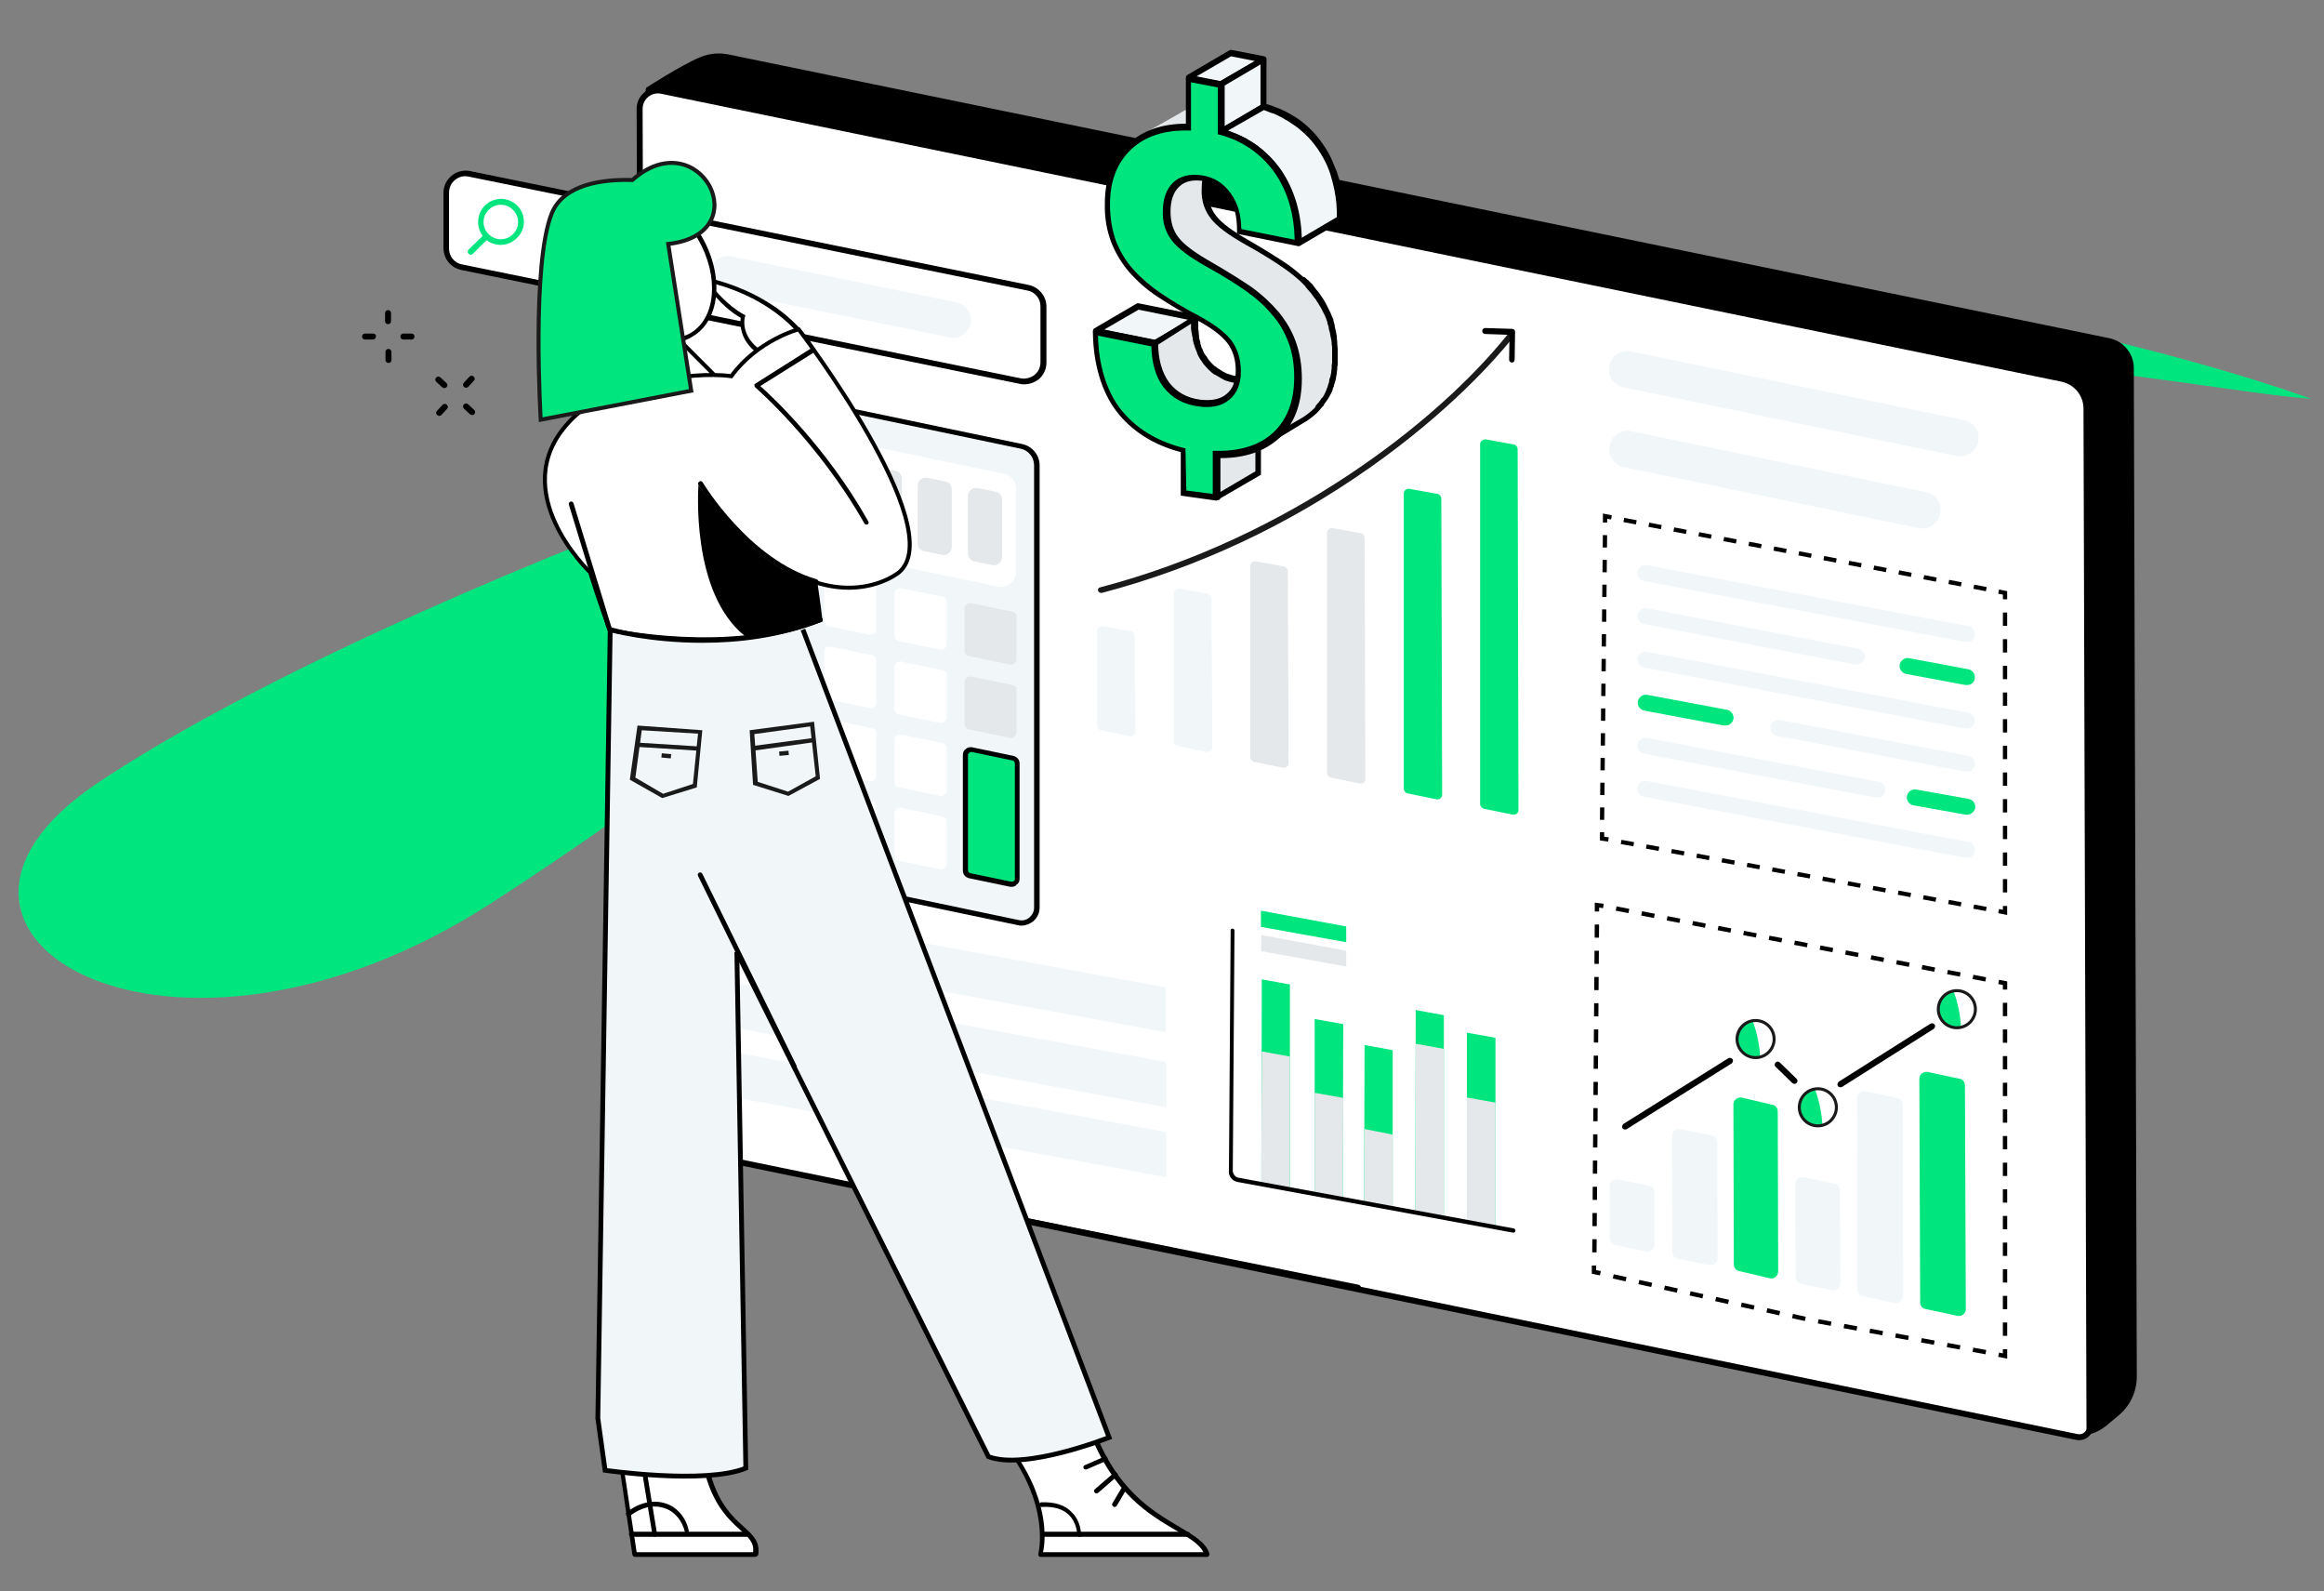 <?xml version="1.0" encoding="utf-8"?>
<!-- Generator: Adobe Illustrator 25.4.1, SVG Export Plug-In . SVG Version: 6.00 Build 0)  -->
<svg version="1.1" xmlns="http://www.w3.org/2000/svg" xmlns:xlink="http://www.w3.org/1999/xlink" x="0px" y="0px" width="545px"
	 height="373px" viewBox="0 0 545 373" style="enable-background:new 0 0 545 373;" xml:space="preserve">
<rect x="0" y="0" width="545" height="373" fill="#808080" stroke="none"/>
<style type="text/css">
	.st0{fill:#00E57E;}
	.st1{fill:#FFFFFF;stroke:#000000;stroke-width:1.4;stroke-miterlimit:10;}
	.st2{fill:#F1F6F9;}
	.st3{fill:#1A1A1A;}
	.st4{fill:none;stroke:#000000;stroke-width:1.02;stroke-miterlimit:10;}
	.st5{fill:none;stroke:#000000;stroke-width:1.02;stroke-miterlimit:10;stroke-dasharray:3.074,3.074;}
	.st6{fill:none;stroke:#000000;stroke-width:1.02;stroke-miterlimit:10;stroke-dasharray:3.043,3.043;}
	.st7{fill:none;stroke:#000000;stroke-width:1.02;stroke-miterlimit:10;stroke-dasharray:3.123,3.123;}
	.st8{fill:none;stroke:#000000;stroke-width:1.02;stroke-miterlimit:10;stroke-dasharray:3.075,3.075;}
	.st9{fill:#E5E8EA;}
	.st10{fill:#FFFFFF;}
	.st11{enable-background:new    ;}
	.st12{fill:#F1F6F9;stroke:#000000;stroke-width:1.125;stroke-miterlimit:10;}
	.st13{fill:none;stroke:#000000;stroke-width:1.125;stroke-linecap:round;stroke-miterlimit:10;}
	.st14{fill:none;stroke:#000000;stroke-width:0.938;stroke-miterlimit:10;}
	.st15{fill:#FFFFFF;stroke:#000000;stroke-width:0.938;stroke-miterlimit:10;}
	.st16{fill:#00E57E;stroke:#1A1A1A;stroke-width:0.938;}
	.st17{fill:none;stroke:#000000;stroke-miterlimit:10;}
	.st18{fill:none;stroke:#000000;stroke-miterlimit:10;stroke-dasharray:2.902,2.902;}
	.st19{fill:none;stroke:#000000;stroke-miterlimit:10;stroke-dasharray:2.984,2.984;}
	.st20{fill:none;stroke:#000000;stroke-miterlimit:10;stroke-dasharray:3.125,3.125;}
	.st21{fill:none;stroke:#000000;stroke-miterlimit:10;stroke-dasharray:3.002,3.002;}
</style>
<g id="Layer_1">
	<g id="Layer_1_00000050644684486114845650000014258805152196427962_">
		<path class="st0" d="M344.5,67.1C418,57.9,506.8,80.9,542,93.5c-28.2-2-102.2-20-192.4-3.4c-112.7,20.7-153,69.2-234.5,121.7
			c-75.2,48.5-145,7.3-92.4-28.1C88.2,139.7,252.7,78.6,344.5,67.1z"/>
		<g id="Financial_adviser">
			<g>
				<g>
					<g>
						<path d="M497.1,331.6l-3.1,2.6c-2.4,2-5.5,2.8-8.5,2.2l-326.9-68.1c-4.3-0.9-6.5-5.5-6.5-10l-2.2-224.6
							c0-2.7,1.6-13.1,1.6-13.1s8-5.2,12.7-7.2c2.2-0.9,4.5-1.1,6.8-0.6l323.7,66.5c3.3,0.7,5.7,3.6,5.7,7l0.7,236.4
							C501.1,326.2,499.6,329.4,497.1,331.6z"/>
						<path class="st1" d="M487.1,336.9l-327.6-67.3c-5.1-1-8.7-5.5-8.8-10.7L150,25.5c0-2.7,2.5-4.8,5.2-4.2l328.4,67.5
							c3.3,0.7,5.7,3.6,5.7,7l0.7,238.7C490.2,336,488.7,337.2,487.1,336.9z"/>
						<g>
							<path d="M318.4,302.5h-0.1l-107.4-21.6c-0.4-0.1-0.6-0.4-0.5-0.8s0.4-0.6,0.8-0.5l107.4,21.6c0.4,0.1,0.6,0.4,0.5,0.8
								C319,302.2,318.7,302.5,318.4,302.5z"/>
						</g>
					</g>
					<g>
						<path class="st2" d="M458.8,106.9l-78.1-16.1c-2-0.4-3.4-2.1-3.4-4.1l0,0c-0.1-2.8,2.5-4.9,5.2-4.3l78.1,16.1
							c2,0.4,3.4,2.1,3.4,4.1l0,0C464.1,105.3,461.6,107.4,458.8,106.9z"/>
						<path class="st2" d="M449.9,123.8l-69.1-14.3c-2-0.4-3.4-2.1-3.4-4.1l0,0c-0.1-2.8,2.5-4.9,5.2-4.3l69.1,14.3
							c2,0.4,3.4,2.1,3.4,4.1l0,0C455.1,122.3,452.6,124.4,449.9,123.8z"/>
					</g>
				</g>
				<g>
					<g>
						<path class="st2" d="M444.3,305.5l-7.4-1.6c-0.8-0.1-1.3-0.8-1.3-1.6l-0.1-44.9c0-1,0.9-1.7,1.9-1.6l7.5,1.6
							c0.8,0.1,1.3,0.8,1.3,1.6l0.1,44.9C446.2,304.9,445.3,305.7,444.3,305.5z"/>
						<path class="st0" d="M459.1,308.5l-7.5-1.6c-0.8-0.1-1.3-0.8-1.3-1.6l-0.2-52.4c0-1,0.9-1.7,1.9-1.6l7.5,1.6
							c0.8,0.1,1.3,0.8,1.3,1.6l0.2,52.4C461,307.9,460.1,308.7,459.1,308.5z"/>
						<path class="st2" d="M429.7,302.5l-7.3-1.5c-0.8-0.1-1.3-0.8-1.3-1.6l-0.1-21.8c0-1,0.9-1.7,1.9-1.6l7.3,1.5
							c0.8,0.1,1.3,0.8,1.3,1.6l0.1,21.8C431.5,301.9,430.6,302.7,429.7,302.5z"/>
						<path class="st2" d="M386.1,293.4l-7.3-1.5c-0.8-0.1-1.3-0.8-1.3-1.6v-12.2c0-1,0.9-1.7,1.9-1.6l7.3,1.5
							c0.8,0.1,1.3,0.8,1.3,1.6v12.2C388,292.8,387.1,293.5,386.1,293.4z"/>
						<path class="st0" d="M415.1,299.7l-7.2-1.7c-0.8-0.1-1.3-0.8-1.3-1.6l-0.1-37.5c0-1,0.9-1.7,1.9-1.6l7.2,1.7
							c0.8,0.1,1.3,0.8,1.3,1.6l0.1,37.5C417,299.1,416.1,299.9,415.1,299.7z"/>
						<path class="st2" d="M400.9,296.6l-7.4-1.5c-0.8-0.1-1.3-0.8-1.3-1.6l-0.1-27.2c0-1,0.9-1.7,1.9-1.6l7.4,1.5
							c0.8,0.1,1.3,0.8,1.3,1.6l0.1,27.2C402.8,296,401.9,296.7,400.9,296.6z"/>
					</g>
					<g>
						<path d="M431.6,254.9c-0.2,0-0.5-0.1-0.6-0.3c-0.2-0.3-0.1-0.7,0.2-1l21.5-13.6c0.3-0.2,0.7-0.1,1,0.2c0.2,0.3,0.1,0.7-0.2,1
							L432,254.8C431.8,254.9,431.7,254.9,431.6,254.9z"/>
						<path d="M420.8,254.1c-0.2,0-0.3-0.1-0.5-0.2l-3.9-3.8c-0.3-0.3-0.3-0.7,0-1s0.7-0.3,1,0l3.9,3.8c0.3,0.3,0.3,0.7,0,1
							C421.1,254.1,421,254.1,420.8,254.1z"/>
						<path d="M381.1,264.8c-0.2,0-0.5-0.1-0.6-0.3c-0.2-0.3-0.1-0.7,0.2-1l24.6-15.4c0.3-0.2,0.7-0.1,1,0.2c0.2,0.3,0.1,0.7-0.2,1
							l-24.6,15.4C381.4,264.8,381.3,264.8,381.1,264.8z"/>
						<g>
							<path class="st0" d="M407.4,243.6c0,2.4,2,4.3,4.3,4.3c0.4,0,0.7-0.1,1.1-0.1c-0.2-2.7-0.7-5.6-1.8-8.5
								C409,239.6,407.4,241.4,407.4,243.6z"/>
							<path class="st3" d="M411.7,248.3c2.6,0,4.7-2.1,4.7-4.7s-2.1-4.7-4.7-4.7s-4.7,2.1-4.7,4.7S409.2,248.3,411.7,248.3z
								 M411.7,239.6c2.2,0,4,1.8,4,4s-1.8,4-4,4s-4-1.8-4-4C407.8,241.4,409.5,239.6,411.7,239.6z"/>
						</g>
						<g>
							<path class="st0" d="M422,259.6c0,2.4,2,4.3,4.3,4.3c0.4,0,0.7-0.1,1.1-0.1c-0.2-2.7-0.7-5.6-1.8-8.5
								C423.5,255.6,422,257.5,422,259.6z"/>
							<path class="st3" d="M426.3,264.3c2.6,0,4.7-2.1,4.7-4.7c0-2.6-2.1-4.7-4.7-4.7s-4.7,2.1-4.7,4.7
								C421.6,262.2,423.7,264.3,426.3,264.3z M426.3,255.6c2.2,0,4,1.8,4,4c0,2.2-1.8,4-4,4s-4-1.8-4-4
								C422.3,257.4,424.1,255.6,426.3,255.6z"/>
						</g>
						<g>
							<path class="st0" d="M454.5,236.6c0,2.4,2,4.3,4.3,4.3c0.4,0,0.7-0.1,1.1-0.1c-0.2-2.7-0.7-5.6-1.8-8.5
								C456.1,232.6,454.5,234.4,454.5,236.6z"/>
							<path class="st3" d="M458.9,241.3c2.6,0,4.7-2.1,4.7-4.7s-2.1-4.7-4.7-4.7s-4.7,2.1-4.7,4.7S456.3,241.3,458.9,241.3z
								 M458.9,232.6c2.2,0,4,1.8,4,4s-1.8,4-4,4s-4-1.8-4-4S456.7,232.6,458.9,232.6z"/>
						</g>
					</g>
					<g>
						<g>
							<polyline class="st4" points="375.3,298.5 373.8,298.2 373.8,296.7 							"/>
							<line class="st5" x1="373.9" y1="293.6" x2="374.5" y2="215.2"/>
							<polyline class="st4" points="374.5,213.7 374.5,212.2 376,212.4 							"/>
							<line class="st6" x1="379" y1="213" x2="467.2" y2="229.9"/>
							<polyline class="st4" points="468.7,230.2 470.2,230.5 470.2,232 							"/>
							<line class="st7" x1="470.2" y1="235.1" x2="470.2" y2="314.8"/>
							<polyline class="st4" points="470.2,316.3 470.2,317.9 468.7,317.6 							"/>
							<polyline class="st8" points="465.7,317 423.8,309.3 376.8,298.9 							"/>
						</g>
					</g>
				</g>
				<g>
					<g>
						<path class="st0" d="M347.1,104.1v84.4c0,0.5,0.4,1,0.9,1.1l6.8,1.4c0.7,0.1,1.3-0.4,1.3-1.1l-0.2-84.6c0-0.5-0.4-1-0.9-1.1
							l-6.6-1.2C347.7,103,347.1,103.5,347.1,104.1z"/>
						<path class="st0" d="M329.2,115.7v69.2c0,0.5,0.4,1,0.9,1.1l6.8,1.4c0.7,0.1,1.3-0.4,1.3-1.1l-0.2-69.4c0-0.5-0.4-1-0.9-1.1
							l-6.6-1.2C329.8,114.5,329.2,115,329.2,115.7z"/>
						<path class="st9" d="M311.2,124.9v56.3c0,0.5,0.4,1,0.9,1.1l6.8,1.4c0.7,0.1,1.3-0.4,1.3-1.1l-0.2-56.5c0-0.5-0.4-1-0.9-1.1
							l-6.6-1.2C311.8,123.7,311.2,124.2,311.2,124.9z"/>
						<path class="st9" d="M293.2,132.7v44.8c0,0.5,0.4,1,0.9,1.1l6.8,1.4c0.7,0.1,1.3-0.4,1.3-1.1l-0.2-45c0-0.5-0.4-1-0.9-1.1
							l-6.6-1.2C293.8,131.5,293.2,132,293.2,132.7z"/>
						<path class="st2" d="M275.3,139.1v34.7c0,0.5,0.4,1,0.9,1.1l6.8,1.4c0.7,0.1,1.3-0.4,1.3-1.1l-0.2-34.9c0-0.5-0.4-1-0.9-1.1
							l-6.6-1.2C275.9,138,275.3,138.5,275.3,139.1z"/>
						<path class="st2" d="M257.3,147.9v22.2c0,0.5,0.4,1,0.9,1.1l6.8,1.4c0.7,0.1,1.3-0.4,1.3-1.1l-0.2-22.4c0-0.5-0.4-1-0.9-1.1
							l-6.6-1.2C257.9,146.7,257.3,147.2,257.3,147.9z"/>
					</g>
					<g>
						<path class="st3" d="M258.2,139c-0.3,0-0.6-0.2-0.7-0.5c-0.1-0.4,0.1-0.7,0.5-0.8c44.6-11.7,79.3-39.1,95.4-59.1
							c0.2-0.3,0.7-0.3,1-0.1c0.3,0.2,0.3,0.7,0.1,1c-3.8,4.7-14.6,17-33.2,30.1c-19.3,13.6-40.5,23.5-62.9,29.4
							C258.3,139,258.3,139,258.2,139z"/>
						<path d="M354.6,85L354.6,85c-0.4,0-0.7-0.3-0.7-0.7l0.1-5.8l-5.7-0.2c-0.4,0-0.7-0.3-0.7-0.7c0-0.4,0.3-0.7,0.7-0.7l6.3,0.2
							c0.4,0,0.7,0.3,0.7,0.7l-0.1,6.5C355.2,84.7,354.9,85,354.6,85z"/>
					</g>
				</g>
				<g>
					<path class="st2" d="M238.8,216.3l-62.5-13c-2.5-0.5-4.3-2.7-4.3-5.2V95.4c0-2.5,2.3-4.4,4.8-3.9l62.7,13.1
						c2.1,0.4,3.6,2.3,3.6,4.4v103.7C243.2,215.1,241.1,216.8,238.8,216.3z"/>
					<path d="M239.6,217c-0.3,0-0.6,0-0.9-0.1l-36.3-7.6c-0.3-0.1-0.5-0.4-0.5-0.7c0.1-0.3,0.4-0.5,0.7-0.5l36.3,7.6
						c0.9,0.2,1.8,0,2.5-0.6c0.7-0.6,1.1-1.4,1.1-2.3V109.1c0-1.9-1.3-3.5-3.1-3.9l-62.7-13.1c-1-0.2-2,0-2.8,0.7
						c-0.8,0.6-1.2,1.6-1.2,2.6v66c0,0.3-0.3,0.6-0.6,0.6c-0.3,0-0.6-0.3-0.6-0.6v-66c0-1.4,0.6-2.7,1.7-3.5
						c1.1-0.9,2.4-1.2,3.8-0.9l62.7,13.1c2.4,0.5,4.1,2.6,4.1,5v103.7c0,1.3-0.6,2.4-1.5,3.2C241.5,216.6,240.5,217,239.6,217z"/>
					<g>
						<g>
							<path class="st10" d="M234,137.5l-54.3-11.3c-1.6-0.3-2.8-1.8-2.8-3.5v-19.4c0-2.3,2.1-3.9,4.3-3.5l54.3,11.3
								c1.6,0.3,2.8,1.8,2.8,3.5V134C238.3,136.3,236.2,137.9,234,137.5z"/>
							<g>
								<path class="st9" d="M185.8,122.7l-4.4-0.9c-0.8-0.2-1.4-0.9-1.4-1.8v-13.6c0-1.1,1.1-2,2.2-1.8l4.4,0.9
									c0.8,0.2,1.4,0.9,1.4,1.8V121C188,122.1,186.9,123,185.8,122.7z"/>
								<path class="st9" d="M197.5,125.2l-4.4-0.9c-0.8-0.2-1.4-0.9-1.4-1.8v-13.6c0-1.1,1.1-2,2.2-1.8l4.4,0.9
									c0.8,0.2,1.4,0.9,1.4,1.8v13.6C199.7,124.5,198.6,125.4,197.5,125.2z"/>
								<path class="st9" d="M209.3,127.6l-4.4-0.9c-0.8-0.2-1.4-0.9-1.4-1.8v-13.6c0-1.1,1.1-2,2.2-1.8l4.4,0.9
									c0.8,0.2,1.4,0.9,1.4,1.8v13.6C211.4,127,210.4,127.8,209.3,127.6z"/>
								<path class="st9" d="M221,130.1l-4.4-0.9c-0.8-0.2-1.4-0.9-1.4-1.8v-13.6c0-1.1,1.1-2,2.2-1.8l4.4,0.9
									c0.8,0.2,1.4,0.9,1.4,1.8v13.6C223.2,129.4,222.1,130.3,221,130.1z"/>
								<path class="st9" d="M232.8,132.5l-4.4-0.9c-0.8-0.2-1.4-0.9-1.4-1.8v-13.6c0-1.1,1.1-2,2.2-1.8l4.4,0.9
									c0.8,0.2,1.4,0.9,1.4,1.8v13.6C234.9,131.9,233.9,132.7,232.8,132.5z"/>
							</g>
						</g>
						<g>
							<path class="st10" d="M187.6,145.3l-9.7-2c-0.6-0.1-1-0.6-1-1.2v-10c0-0.8,0.7-1.3,1.5-1.2l9.7,2c0.6,0.1,1,0.6,1,1.2v10
								C189,144.9,188.3,145.4,187.6,145.3z"/>
							<path class="st10" d="M204,148.8l-9.7-2c-0.6-0.1-1-0.6-1-1.2v-10c0-0.8,0.7-1.3,1.5-1.2l9.7,2c0.6,0.1,1,0.6,1,1.2v10
								C205.5,148.4,204.8,148.9,204,148.8z"/>
							<path class="st10" d="M220.5,152.3l-9.7-2c-0.6-0.1-1-0.6-1-1.2v-10c0-0.8,0.7-1.3,1.5-1.2l9.7,2c0.6,0.1,1,0.6,1,1.2v10
								C221.9,151.9,221.2,152.5,220.5,152.3z"/>
							<path class="st9" d="M236.9,155.8l-9.7-2c-0.6-0.1-1-0.6-1-1.2v-10c0-0.8,0.7-1.3,1.5-1.2l9.7,2c0.6,0.1,1,0.6,1,1.2v10
								C238.3,155.4,237.6,156,236.9,155.8z"/>
							<path class="st10" d="M187.6,162.4l-9.7-2c-0.6-0.1-1-0.6-1-1.2v-10c0-0.8,0.7-1.3,1.5-1.2l9.7,2c0.6,0.1,1,0.6,1,1.2v10
								C189,162,188.3,162.6,187.6,162.4z"/>
							<path class="st10" d="M204,166l-9.7-2c-0.6-0.1-1-0.6-1-1.2v-10c0-0.8,0.7-1.3,1.5-1.2l9.7,2c0.6,0.1,1,0.6,1,1.2v10
								C205.5,165.5,204.8,166.1,204,166z"/>
							<path class="st10" d="M220.5,169.5l-9.7-2c-0.6-0.1-1-0.6-1-1.2v-10c0-0.8,0.7-1.3,1.5-1.2l9.7,2c0.6,0.1,1,0.6,1,1.2v10
								C221.9,169,221.2,169.6,220.5,169.5z"/>
							<path class="st9" d="M236.9,173l-9.7-2c-0.6-0.1-1-0.6-1-1.2v-10c0-0.8,0.7-1.3,1.5-1.2l9.7,2c0.6,0.1,1,0.6,1,1.2v10
								C238.3,172.5,237.6,173.1,236.9,173z"/>
							<path class="st10" d="M187.6,179.6l-9.7-2c-0.6-0.1-1-0.6-1-1.2v-10c0-0.8,0.7-1.3,1.5-1.2l9.7,2c0.6,0.1,1,0.6,1,1.2v10
								C189,179.2,188.3,179.8,187.6,179.6z"/>
							<path class="st10" d="M204,183.1l-9.7-2c-0.6-0.1-1-0.6-1-1.2v-10c0-0.8,0.7-1.3,1.5-1.2l9.7,2c0.6,0.1,1,0.6,1,1.2v10
								C205.5,182.7,204.8,183.3,204,183.1z"/>
							<path class="st10" d="M220.5,186.6l-9.7-2c-0.6-0.1-1-0.6-1-1.2v-10c0-0.8,0.7-1.3,1.5-1.2l9.7,2c0.6,0.1,1,0.6,1,1.2v10
								C221.9,186.2,221.2,186.8,220.5,186.6z"/>
							<path class="st10" d="M187.6,196.8l-9.7-2c-0.6-0.1-1-0.6-1-1.2v-10c0-0.8,0.7-1.3,1.5-1.2l9.7,2c0.6,0.1,1,0.6,1,1.2v10
								C189,196.4,188.3,196.9,187.6,196.8z"/>
							<path class="st10" d="M204,200.3l-9.7-2c-0.6-0.1-1-0.6-1-1.2v-10c0-0.8,0.7-1.3,1.5-1.2l9.7,2c0.6,0.1,1,0.6,1,1.2v10
								C205.5,199.9,204.8,200.4,204,200.3z"/>
							<path class="st10" d="M220.5,203.8l-9.7-2c-0.6-0.1-1-0.6-1-1.2v-10c0-0.8,0.7-1.3,1.5-1.2l9.7,2c0.6,0.1,1,0.6,1,1.2v10
								C221.9,203.4,221.2,203.9,220.5,203.8z"/>
							<g>
								<path class="st0" d="M226.4,177V204c0,0.6,0.4,1.1,1,1.2l9.6,2c0.8,0.2,1.5-0.4,1.5-1.2V179c0-0.6-0.4-1.1-1-1.2l-9.6-2
									C227.2,175.6,226.4,176.2,226.4,177z"/>
								<path d="M237.3,207.9c-0.1,0-0.3,0-0.4,0l-9.6-2c-0.9-0.2-1.5-0.9-1.5-1.8V177c0-0.6,0.2-1.1,0.7-1.4c0.4-0.4,1-0.5,1.5-0.4
									l9.6,2c0.9,0.2,1.5,0.9,1.5,1.8V206c0,0.6-0.2,1.1-0.7,1.4C238.2,207.7,237.8,207.9,237.3,207.9z M227.7,176.3
									c-0.2,0-0.3,0.1-0.4,0.2c-0.2,0.1-0.3,0.3-0.3,0.5V204c0,0.3,0.2,0.6,0.5,0.7l9.6,2c0.2,0,0.4,0,0.6-0.1
									c0.2-0.1,0.3-0.3,0.3-0.5V179c0-0.3-0.2-0.6-0.5-0.7l-9.6-2C227.8,176.3,227.7,176.3,227.7,176.3z"/>
							</g>
						</g>
					</g>
				</g>
			</g>
			<g>
				<g>
					<path class="st10" d="M355.3,293.8l-66.7-12.3c-2.1-0.4-3.8-2.5-3.8-4.8l0.1-66c0-2.2,1.7-3.7,3.8-3.3l66.6,12.1
						c2.1,0.4,3.9,2.5,3.9,4.8v66.2C359.2,292.7,357.4,294.2,355.3,293.8z"/>
					<g>
						<polygon class="st0" points="302.5,278.5 295.8,277.2 295.9,229.6 302.5,230.8 						"/>
						<polygon class="st9" points="302.5,278.5 295.8,277.2 295.9,246.5 302.5,247.7 						"/>
						<polygon class="st0" points="314.9,280.8 308.3,279.5 308.3,238.9 315,240.1 						"/>
						<polygon class="st9" points="314.9,280.8 308.3,279.5 308.3,256.2 315,257.4 						"/>
						<polygon class="st0" points="326.6,283.1 319.9,281.9 320,245 326.6,246.2 						"/>
						<polygon class="st9" points="326.6,283.1 319.9,281.9 320,264.7 326.6,266 						"/>
						<polygon class="st0" points="338.6,285.8 331.9,284.6 332,236.8 338.6,238 						"/>
						<polygon class="st9" points="338.6,285.8 331.9,284.6 332,244.7 338.6,245.9 						"/>
						<polygon class="st0" points="350.7,287.8 344,286.6 344,242.1 350.7,243.3 						"/>
						<polygon class="st9" points="350.7,287.8 344,286.6 344,257.3 350.7,258.5 						"/>
					</g>
					<path d="M290.2,277.1l64.7,11.9c0,0,0,0,0,0c0.2,0,0.4-0.2,0.5-0.4c0-0.3-0.2-0.6-0.4-0.6l-64.6-11.9c-0.7-0.1-1.3-0.9-1.3-1.6
						l0.4-56.3c0-0.3-0.2-0.5-0.5-0.5l0,0c-0.1,0-0.2,0.1-0.3,0.1c-0.1,0.1-0.1,0.2-0.1,0.3l-0.4,56.3
						C288,275.7,289,276.9,290.2,277.1z"/>
					<g>
						<polygon class="st0" points="315.7,220.9 295.7,217.3 295.7,213.5 315.7,217.2 						"/>
						<polygon class="st9" points="315.7,226.6 295.8,223 295.8,219.2 315.7,222.9 						"/>
					</g>
				</g>
				<g>
					<polygon class="st2" points="273.4,242 171.4,223.3 171.5,212.8 273.4,231.5 					"/>
					<polygon class="st2" points="273.5,259.6 171.5,240.8 171.5,230.3 273.5,249 					"/>
					<polygon class="st2" points="273.5,276 171.4,257.1 171.5,246.6 273.5,265.4 					"/>
				</g>
			</g>
			<g class="st11">
				<g>
					<path class="st9" d="M285.2,106.5l9.9-5.8v10.2l-9.8,5.7h-0.1V106.5z"/>
					<path d="M285.2,117.4l-0.4-0.2c-0.2-0.1-0.4-0.4-0.4-0.6v-10.5l11.3-6.6v11.8L285.2,117.4z M285.9,106.9v8.6l8.5-5v-8.6
						L285.9,106.9z"/>
				</g>
				<g>
					<polygon class="st2" points="257,77.7 266.9,71.9 280.7,74.7 270.8,80.4 					"/>
					<path d="M270.8,81.1h-0.1l-13.9-2.8c-0.3-0.1-0.5-0.3-0.5-0.6c0-0.3,0.1-0.6,0.3-0.7l9.9-5.8c0.1-0.1,0.3-0.1,0.5-0.1l13.9,2.8
						c0.3,0.1,0.5,0.3,0.5,0.6c0,0.3-0.1,0.6-0.3,0.7l-9.9,5.8C271.1,81.1,271,81.1,270.8,81.1z M258.9,77.3l11.8,2.4l8.1-4.7
						L267,72.6L258.9,77.3z"/>
				</g>
				<g>
					<path class="st9" d="M296.5,88.2c-0.4,0.2-0.8,0.4-1.3,0.6c-0.1,0-0.2,0.1-0.3,0.1c-0.5,0.1-1.1,0.2-1.6,0.3
						c-0.1,0-0.2,0-0.3,0c-0.1,0-0.3,0-0.4,0s-0.2,0-0.3,0c-0.2,0-0.3,0-0.5,0c-0.1,0-0.2,0-0.3,0c-0.2,0-0.5,0-0.8-0.1
						c-0.4-0.1-0.8-0.1-1.2-0.2c-0.1,0-0.1,0-0.2,0c-0.3-0.1-0.7-0.2-1-0.3l0,0c-0.3-0.1-0.7-0.2-1-0.4c0,0-0.1,0-0.1-0.1
						c-0.3-0.1-0.6-0.3-0.9-0.4c-0.1,0-0.1-0.1-0.2-0.1c-0.3-0.2-0.6-0.3-0.8-0.5c-0.1,0-0.1-0.1-0.2-0.1c-0.2-0.1-0.4-0.3-0.6-0.5
						c-0.1-0.1-0.2-0.2-0.3-0.2c-0.2-0.2-0.3-0.3-0.5-0.5c-0.1-0.1-0.2-0.2-0.2-0.2c-0.2-0.3-0.4-0.5-0.7-0.8
						c-0.2-0.3-0.4-0.6-0.6-0.9l-0.1-0.1c-0.2-0.3-0.3-0.6-0.5-0.9c0-0.1-0.1-0.1-0.1-0.2c-0.1-0.2-0.2-0.4-0.3-0.6
						c-0.1-0.2-0.1-0.4-0.2-0.5c-0.1-0.3-0.2-0.5-0.2-0.8c0-0.1-0.1-0.2-0.1-0.3c-0.1-0.4-0.2-0.7-0.3-1.1c0-0.1,0-0.2,0-0.3
						c-0.1-0.3-0.1-0.6-0.1-0.9c0-0.1,0-0.3,0-0.4c0-0.3-0.1-0.6-0.1-0.9c0-0.2,0-0.3,0-0.5c0-0.4,0-1.3,0-1.8l-9.9,6.2
						c0,0.4,0,0.7,0,1.1c0,0.1,0,0.1,0,0.2c0,0.2,0,0.3,0,0.5s0,0.3,0,0.5c0,0.1,0,0.3,0,0.4s0,0.3,0,0.4s0,0.2,0,0.3
						c0,0.2,0.1,0.4,0.1,0.7c0,0.1,0,0.2,0,0.3v0.1c0.1,0.3,0.1,0.7,0.2,1c0,0,0,0,0,0.1s0.1,0.2,0.1,0.3c0.1,0.2,0.1,0.4,0.2,0.6
						c0,0.1,0,0.1,0.1,0.2c0.1,0.2,0.1,0.4,0.2,0.5s0.1,0.3,0.2,0.4c0,0.1,0.1,0.1,0.1,0.2s0.1,0.1,0.1,0.2c0.1,0.3,0.3,0.6,0.5,0.9
						l0.1,0.1c0.2,0.3,0.4,0.6,0.6,0.9s0.4,0.5,0.7,0.8c0.1,0.1,0.1,0.2,0.2,0.2c0.1,0.1,0.2,0.2,0.3,0.3c0.1,0.1,0.1,0.1,0.2,0.1
						c0.1,0.1,0.2,0.2,0.3,0.2c0.1,0.1,0.2,0.1,0.2,0.2c0.1,0.1,0.2,0.2,0.4,0.3c0.1,0,0.1,0.1,0.2,0.1c0,0,0.1,0,0.1,0.1
						c0.2,0.1,0.4,0.2,0.6,0.4c0.1,0,0.1,0.1,0.2,0.1s0.1,0.1,0.2,0.1s0.1,0.1,0.2,0.1c0.2,0.1,0.4,0.2,0.6,0.3h0.1
						c0,0,0.1,0,0.1,0.1c0.1,0,0.2,0.1,0.4,0.1c0.2,0.1,0.4,0.1,0.6,0.2l0,0l0,0c0.2,0.1,0.4,0.1,0.6,0.2c0.1,0,0.3,0.1,0.4,0.1
						s0.1,0,0.2,0h0.1c0.3,0.1,0.5,0.1,0.8,0.1c0.1,0,0.1,0,0.2,0c0.2,0,0.4,0.1,0.7,0.1h0.1c0.1,0,0.2,0,0.3,0c0.1,0,0.2,0,0.3,0
						h0.1c0.1,0,0.2,0,0.3,0c0.1,0,0.2,0,0.3,0c0.1,0,0.1,0,0.2,0s0.2,0,0.3,0c0.1,0,0.1,0,0.2,0l0,0l0,0c0.2,0,0.4-0.1,0.7-0.1l0,0
						c0.2,0,0.5-0.1,0.7-0.2l0,0c0.1,0,0.1,0,0.2-0.1c0.1,0,0.2-0.1,0.3-0.1c0.1,0,0.2-0.1,0.3-0.1h0.1c0.3-0.1,0.6-0.2,0.8-0.4
						L296.5,88.2z"/>
					<path d="M280.1,96.7l1.6-0.9l-1,0.1l0.6-0.3c-0.1,0-0.3,0-0.4-0.1h-0.2c-0.3,0-0.6-0.1-0.9-0.2l-0.5-0.1c-0.1,0-0.2,0-0.3-0.1
						c-0.2-0.1-0.4-0.1-0.6-0.2h-0.1c-0.2-0.1-0.4-0.1-0.7-0.2c-0.1,0-0.2-0.1-0.3-0.1l-0.3-0.1c-0.2-0.1-0.4-0.2-0.6-0.3
						c-0.1,0-0.1-0.1-0.2-0.1l-0.3-0.2c0,0-0.1,0-0.1-0.1c-0.2-0.1-0.4-0.2-0.6-0.4l-0.1-0.1c-0.1,0-0.1-0.1-0.1-0.1l-0.1-0.1
						c-0.1-0.1-0.2-0.1-0.3-0.2c-0.1,0-0.1-0.1-0.2-0.1l-0.1-0.1c-0.1-0.1-0.2-0.2-0.3-0.3h-0.1l-0.1-0.1c-0.1-0.1-0.2-0.2-0.3-0.3
						l-0.2-0.2c-0.1-0.1-0.1-0.1-0.2-0.2c-0.3-0.3-0.5-0.6-0.7-0.8c-0.2-0.3-0.4-0.6-0.6-0.9l-0.1-0.1c-0.2-0.3-0.3-0.6-0.5-0.9
						l-0.1-0.3c0-0.1,0-0.1-0.1-0.2c0-0.1-0.1-0.2-0.1-0.3l-0.1-0.2c-0.1-0.2-0.1-0.3-0.2-0.5c0-0.1,0-0.1-0.1-0.2
						c-0.1-0.2-0.1-0.3-0.2-0.5l-0.1-0.2c0-0.1,0-0.1-0.1-0.2v-0.1c-0.1-0.3-0.2-0.7-0.2-1v-0.1c0-0.1,0-0.1,0-0.2v-0.2
						c0-0.2-0.1-0.4-0.1-0.5s0-0.1,0-0.2v-0.1c0-0.1,0-0.3-0.1-0.4v-0.1c0-0.1,0-0.2,0-0.2c0-0.1,0-0.2,0-0.3v-0.3
						c0-0.1,0-0.3,0-0.4v-0.1V82c0-0.4,0-0.7,0-1.1v-0.4l11.3-7.1v1.3c0,0.5,0,1.3,0,1.7c0,0.1,0,0.2,0,0.3v0.1c0,0.3,0,0.6,0.1,0.8
						c0,0.1,0,0.3,0,0.4c0,0.3,0.1,0.6,0.1,0.9v0.3c0.1,0.4,0.2,0.7,0.3,1.1c0,0.1,0,0.1,0,0.2v0.1c0.1,0.2,0.2,0.5,0.2,0.7
						c0.1,0.1,0.1,0.3,0.2,0.4l0.1,0.2c0.1,0.2,0.1,0.3,0.2,0.5l0.1,0.2c0.1,0.3,0.3,0.6,0.5,0.8l0.1,0.1c0.2,0.3,0.4,0.6,0.5,0.8
						c0.2,0.2,0.4,0.5,0.6,0.7l0.1,0.1l0.1,0.1c0.2,0.2,0.3,0.3,0.5,0.5c0.1,0.1,0.2,0.2,0.3,0.2c0.2,0.1,0.4,0.3,0.5,0.4l0.2,0.1
						c0.2,0.2,0.5,0.3,0.8,0.5l0.1,0.1c0.3,0.2,0.6,0.3,0.8,0.4l0.1,0.1c0.3,0.1,0.6,0.2,0.9,0.3c0.3,0.1,0.6,0.2,1,0.3h0.2
						c0.4,0.1,0.7,0.1,1.1,0.2c0.2,0,0.5,0.1,0.7,0.1c0.1,0,0.2,0,0.2,0h0.1c0.1,0,0.3,0,0.4,0s0.2,0,0.3,0c0.2,0,0.3,0,0.4,0
						s0.2,0,0.3,0c0.5,0,1-0.1,1.5-0.3h0.1h0.1c0.4-0.1,0.8-0.3,1.1-0.5l0.7,1.2l0,0l-9.9,5.8c-0.2,0.1-0.5,0.3-0.9,0.4l-0.1,0.1
						c-0.1,0-0.2,0.1-0.3,0.1l-0.2,0.1c-0.1,0-0.1,0-0.2,0.1l0,0h-0.1L280.1,96.7z M282.4,94.3c0.1,0,0.2,0,0.3,0h0.1h0.1h0.2
						c0.1,0,0.2,0,0.3,0h0.2c0.2,0,0.3,0,0.5-0.1h0.1c0.2,0,0.4-0.1,0.6-0.1L285,94c0,0,0,0,0.1,0l0.2-0.1h0.1h0.1
						c0.3-0.1,0.5-0.2,0.7-0.4l6-3.5l0,0c-0.2,0-0.3,0-0.5,0h-0.1c-0.1,0-0.2,0-0.3,0c-0.3,0-0.5,0-0.8-0.1
						c-0.4-0.1-0.8-0.1-1.2-0.2h-0.2c-0.4-0.1-0.7-0.2-1.1-0.3c-0.4-0.1-0.7-0.2-1.1-0.4l-0.1-0.1c-0.3-0.1-0.6-0.3-0.9-0.5
						l-0.2-0.1c-0.3-0.2-0.6-0.4-0.9-0.5l-0.1-0.1h-0.1c-0.2-0.2-0.4-0.3-0.6-0.5c-0.1-0.1-0.2-0.2-0.3-0.3
						c-0.2-0.2-0.4-0.3-0.5-0.5l-0.1-0.1c-0.1-0.1-0.1-0.1-0.2-0.2c-0.3-0.3-0.5-0.6-0.7-0.8c-0.2-0.3-0.4-0.6-0.6-0.9l-0.1-0.1
						c-0.2-0.3-0.3-0.6-0.5-0.9l-0.1-0.2c-0.1-0.2-0.2-0.4-0.2-0.6l-0.1-0.2c-0.1-0.2-0.1-0.3-0.2-0.5c-0.1-0.3-0.2-0.5-0.3-0.8V81
						c0-0.1,0-0.1-0.1-0.2c-0.1-0.4-0.2-0.8-0.3-1.2c0-0.1,0-0.1,0-0.2v-0.1c-0.1-0.3-0.1-0.6-0.2-1c0-0.1,0-0.3-0.1-0.4
						c0-0.3-0.1-0.6-0.1-0.9v-0.1c0-0.1,0-0.3,0-0.4s0-0.3,0-0.6l-8.5,5.4c0,0.2,0,0.5,0,0.7v0.2c0,0.1,0,0.2,0,0.4v0.3
						c0,0.1,0,0.2,0,0.3c0,0.1,0,0.1,0,0.2v0.2c0,0.1,0,0.3,0,0.4v0.1v0.1c0,0.2,0.1,0.3,0.1,0.5V85v0.1v0.1c0.1,0.3,0.1,0.6,0.2,1
						v0.1c0,0.1,0,0.1,0,0.2l0.1,0.3c0,0.1,0.1,0.3,0.1,0.4s0,0.1,0.1,0.1c0.1,0.1,0.1,0.3,0.2,0.4v0.1c0,0.1,0,0.1,0.1,0.2
						c0,0.1,0.1,0.1,0.1,0.2l0.2,0.4c0.1,0.3,0.3,0.6,0.4,0.8l0.1,0.1c0.2,0.3,0.4,0.6,0.5,0.8c0.2,0.2,0.4,0.5,0.6,0.7l0.1,0.1
						l0.2,0.2c0.1,0.1,0.1,0.1,0.2,0.2c0,0,0,0,0.1,0.1l0.1,0.1c0.1,0.1,0.2,0.2,0.3,0.2l0.1,0.1l0.1,0.1c0.1,0.1,0.2,0.1,0.2,0.2
						l0.3,0.2c0.2,0.1,0.4,0.2,0.5,0.3l0.4,0.2c0,0,0.1,0,0.1,0.1c0.2,0.1,0.3,0.2,0.5,0.2l0.3,0.1c0.1,0,0.2,0.1,0.2,0.1
						c0.2,0.1,0.4,0.1,0.6,0.2h0.1c0.2,0.1,0.4,0.1,0.6,0.2c0.1,0,0.2,0,0.2,0.1h1.2c0.3,0.1,0.5,0.1,0.8,0.1h0.2
						c0.2,0,0.4,0.1,0.6,0.1h0.1c0.1,0,0.2,0,0.2,0h0.2c0.1,0,0.1,0,0.2,0L282.4,94.3z"/>
				</g>
				<g>
					<path class="st9" d="M313.3,83.5c0-0.1,0-0.2,0-0.2c0-0.4,0-0.8,0-1.2c0,0,0,0,0-0.1s0-0.2,0-0.2c0-0.3,0-0.7-0.1-1
						c0-0.1,0-0.1,0-0.2s0-0.2,0-0.2c0-0.3-0.1-0.6-0.1-0.9c0-0.1,0-0.2,0-0.3v-0.1c-0.1-0.4-0.1-0.7-0.2-1V78l0,0
						c-0.1-0.4-0.2-0.8-0.3-1.2v-0.1c0-0.1,0-0.1-0.1-0.2c-0.1-0.3-0.2-0.6-0.3-1c0-0.1,0-0.1-0.1-0.2c0-0.1-0.1-0.2-0.1-0.3
						c-0.2-0.5-0.4-0.9-0.5-1.4c0,0,0-0.1-0.1-0.2v-0.1c-0.2-0.4-0.4-0.8-0.6-1.2c0-0.1-0.1-0.1-0.1-0.2c-0.2-0.4-0.4-0.7-0.6-1.1
						c0-0.1-0.1-0.1-0.1-0.2c-0.2-0.4-0.5-0.8-0.8-1.1c-0.1-0.1-0.1-0.2-0.2-0.2c-0.3-0.4-0.6-0.7-0.9-1.1c-0.2-0.2-0.4-0.5-0.6-0.7
						c-0.1-0.1-0.1-0.2-0.2-0.2c-0.1-0.2-0.3-0.3-0.4-0.5c-0.1-0.1-0.2-0.2-0.3-0.3c-0.1-0.1-0.3-0.3-0.4-0.4s-0.2-0.2-0.3-0.3
						c-0.1-0.1-0.2-0.2-0.3-0.3l0,0c-1.1-1-2.3-2-3.6-3c-2.5-1.8-5.6-3.7-9.4-5.9c-3.8-2.1-6.4-4.1-7.8-5.8
						c-1.4-1.8-2.1-3.9-2.1-6.5c0-2.8,0.7-4.9,2.2-6.3c0.3-0.3,0.7-0.6,1.1-0.8l-9.9,5.8c-0.4,0.2-0.7,0.5-1.1,0.8
						c-1.4,1.4-2.2,3.5-2.2,6.3c0,2.6,0.7,4.8,2.1,6.5c1.4,1.8,4,3.7,7.8,5.8c3.8,2.1,7,4.1,9.4,5.9c1.4,1,2.8,2.1,3.9,3.3
						c0.1,0.1,0.2,0.2,0.3,0.3c0.1,0.1,0.3,0.3,0.4,0.4s0.2,0.2,0.3,0.3c0.1,0.2,0.3,0.3,0.4,0.5c0.1,0.1,0.1,0.2,0.2,0.2
						c0.2,0.2,0.4,0.5,0.6,0.7c0.3,0.4,0.6,0.7,0.9,1.1c0.1,0.1,0.1,0.2,0.2,0.2c0.3,0.4,0.5,0.7,0.8,1.1c0,0.1,0.1,0.1,0.1,0.2
						c0.2,0.3,0.4,0.7,0.6,1.1c0,0.1,0.1,0.1,0.1,0.2c0.2,0.4,0.4,0.8,0.6,1.2c0,0.1,0.1,0.2,0.1,0.3c0.2,0.4,0.4,0.9,0.5,1.4
						c0.1,0.2,0.1,0.3,0.2,0.5c0.1,0.3,0.2,0.6,0.3,1c0,0.1,0.1,0.2,0.1,0.3c0.1,0.4,0.2,0.8,0.3,1.2v0.1c0.1,0.3,0.1,0.7,0.2,1
						c0,0.1,0,0.3,0.1,0.4c0,0.3,0.1,0.6,0.1,0.9c0,0.1,0,0.3,0,0.4c0,0.3,0.1,0.7,0.1,1c0,0.1,0,0.2,0,0.3c0,0.4,0,0.8,0,1.2
						c0,0.2,0,0.3,0,0.5c0,0.3,0,0.6,0,0.9c0,0.1,0,0.3,0,0.4c0,0.3,0,0.5-0.1,0.8c0,0.1,0,0.2,0,0.4c0,0.3-0.1,0.6-0.1,0.9
						c0,0.1,0,0.1,0,0.2c-0.1,0.3-0.1,0.7-0.2,1c0,0.1,0,0.2-0.1,0.3c-0.1,0.2-0.1,0.5-0.2,0.7c0,0.1-0.1,0.2-0.1,0.3
						c-0.1,0.2-0.1,0.4-0.2,0.6c0,0.1-0.1,0.2-0.1,0.4c-0.1,0.2-0.2,0.4-0.2,0.6c0,0.1-0.1,0.2-0.1,0.3c-0.1,0.3-0.2,0.5-0.4,0.8
						c0,0.1-0.1,0.1-0.1,0.2c-0.2,0.3-0.4,0.7-0.6,1c-0.1,0.1-0.1,0.2-0.2,0.3c-0.1,0.1-0.1,0.2-0.2,0.3c-0.1,0.1-0.2,0.3-0.3,0.4
						c-0.1,0.1-0.1,0.2-0.2,0.3c-0.1,0.1-0.1,0.2-0.2,0.2c-0.2,0.2-0.3,0.4-0.5,0.6c-0.1,0.1-0.1,0.2-0.2,0.2
						c-0.2,0.3-0.5,0.5-0.7,0.8c-0.8,0.8-1.7,1.4-2.7,2l9.9-5.8c1-0.6,1.9-1.2,2.7-2c0.3-0.2,0.5-0.5,0.8-0.8
						c0.1-0.1,0.1-0.1,0.2-0.2c0.2-0.2,0.4-0.4,0.5-0.6L310,95c0,0,0-0.1,0.1-0.1c0.1-0.1,0.1-0.2,0.2-0.3c0.1-0.1,0.2-0.3,0.3-0.4
						c0.1-0.1,0.1-0.2,0.2-0.3c0.1-0.1,0.1-0.2,0.2-0.2c0,0,0-0.1,0.1-0.1c0.2-0.3,0.4-0.6,0.6-1l0,0c0,0,0-0.1,0.1-0.1
						c0.1-0.3,0.2-0.5,0.4-0.8c0,0,0-0.1,0.1-0.1c0-0.1,0-0.1,0.1-0.2c0.1-0.2,0.2-0.4,0.2-0.6c0-0.1,0.1-0.1,0.1-0.2
						c0,0,0-0.1,0-0.2c0.1-0.2,0.1-0.4,0.2-0.6c0-0.1,0.1-0.2,0.1-0.3v-0.1c0.1-0.2,0.1-0.5,0.2-0.7c0-0.1,0-0.2,0.1-0.2l0,0
						c0.1-0.3,0.1-0.7,0.2-1l0,0c0-0.1,0-0.1,0-0.2c0-0.3,0.1-0.6,0.1-0.9v-0.1c0-0.1,0-0.2,0-0.3c0-0.3,0-0.5,0.1-0.8
						c0-0.1,0-0.1,0-0.2s0-0.1,0-0.2c0-0.3,0-0.6,0-0.9C313.3,83.7,313.3,83.6,313.3,83.5z"/>
					<path d="M295.9,105.1l-0.7-1.2c0.9-0.5,1.8-1.2,2.6-1.9c0.2-0.2,0.5-0.4,0.7-0.7c0.1-0.1,0.1-0.1,0.2-0.2l0,0
						c0.2-0.2,0.3-0.4,0.5-0.6l0.1-0.1l0.1-0.1c0.1-0.1,0.1-0.1,0.2-0.2l0.1-0.1c0.1-0.1,0.2-0.2,0.3-0.4c0.1-0.1,0.1-0.2,0.2-0.3
						c0.1-0.1,0.2-0.2,0.2-0.4c0.2-0.3,0.4-0.6,0.5-0.9l0.1-0.2c0.1-0.2,0.2-0.5,0.3-0.7c0-0.1,0.1-0.2,0.1-0.3
						c0.1-0.2,0.2-0.4,0.2-0.6c0-0.1,0.1-0.2,0.1-0.3c0.1-0.2,0.1-0.4,0.2-0.6v-0.1c0-0.1,0-0.1,0.1-0.2c0.1-0.2,0.1-0.5,0.2-0.7
						l0.1-0.3c0.1-0.3,0.1-0.7,0.2-1v-0.2c0-0.3,0.1-0.6,0.1-0.8c0-0.1,0-0.1,0-0.2v-0.1c0-0.3,0-0.5,0.1-0.8c0-0.1,0-0.3,0-0.4
						c0-0.3,0-0.6,0-0.9v-0.2c0-0.1,0-0.2,0-0.3c0-0.4,0-0.8,0-1.2v-0.3c0-0.3,0-0.7-0.1-1c0-0.1,0-0.3,0-0.4c0-0.3-0.1-0.6-0.1-0.8
						v-0.1c0-0.1,0-0.2,0-0.3c-0.1-0.3-0.1-0.7-0.2-1v-0.1c-0.1-0.4-0.2-0.7-0.3-1.1l-0.1-0.3c-0.1-0.3-0.2-0.6-0.3-0.9l-0.1-0.2
						c0-0.1-0.1-0.2-0.1-0.3c-0.1-0.4-0.3-0.8-0.5-1.3l-0.1-0.2c-0.2-0.4-0.4-0.8-0.6-1.2l-0.1-0.2c-0.2-0.4-0.4-0.7-0.6-1l-0.1-0.2
						c-0.2-0.4-0.5-0.7-0.7-1.1l-0.2-0.2c-0.3-0.4-0.6-0.8-0.8-1.1c-0.2-0.2-0.4-0.5-0.6-0.7l-0.2-0.2c-0.1-0.2-0.3-0.3-0.4-0.5
						l-0.3-0.3c-0.1-0.1-0.3-0.3-0.4-0.4l-0.3-0.3c-1.2-1.1-2.5-2.2-3.9-3.2c-2.4-1.7-5.6-3.7-9.4-5.8c-3.9-2.2-6.6-4.2-8-6
						c-1.5-1.9-2.3-4.2-2.2-6.9c0-3,0.8-5.2,2.4-6.8c0.4-0.4,0.8-0.7,1.2-0.9l9.9-5.8l0,0l0.7,1.2l0,0c-0.3,0.2-0.7,0.4-0.9,0.7
						c-1.3,1.2-2,3.2-2,5.8c0,2.4,0.6,4.5,1.9,6.1c1.3,1.7,3.9,3.6,7.6,5.7c3.8,2.2,7,4.2,9.5,5.9c1.2,0.9,2.3,1.8,3.3,2.7l0,0
						L306,65c0.1,0.1,0.1,0.1,0.2,0.2l0.2,0.2c0.1,0.1,0.2,0.2,0.3,0.2c0.1,0.1,0.3,0.3,0.4,0.4l0.3,0.3c0.2,0.2,0.3,0.3,0.5,0.5
						L308,67c0.2,0.2,0.4,0.5,0.6,0.8c0.3,0.3,0.6,0.7,0.9,1.1l0.2,0.3c0.3,0.4,0.5,0.8,0.8,1.2l0.1,0.2c0.2,0.3,0.4,0.7,0.6,1.1
						l0.1,0.2c0.2,0.4,0.4,0.8,0.6,1.2c0,0,0,0.1,0.1,0.1v0.1l0,0c0.2,0.5,0.4,1,0.6,1.4c0,0.1,0.1,0.2,0.1,0.3v0.1v0.1
						c0.1,0.3,0.2,0.7,0.3,1v0.1v0.1v0.1c0.1,0.5,0.2,0.8,0.3,1.2v0.1c0.1,0.4,0.1,0.7,0.2,1.1V79c0,0.1,0,0.1,0,0.2v0.1
						c0,0.3,0.1,0.6,0.1,0.9v0.1c0,0.1,0,0.1,0,0.2v0.2c0,0.3,0.1,0.7,0.1,1v0.1v0.1V82c0,0.4,0,0.8,0,1.3v0.2c0,0.1,0,0.1,0,0.2
						v0.1c0,0.3,0,0.6,0,1v0.1V85v0.2c0,0.3,0,0.5-0.1,0.8v0.1c0,0.1,0,0.1,0,0.2v0.1c0,0.3-0.1,0.6-0.1,0.9v0.1v0.1l0,0
						c-0.1,0.3-0.1,0.7-0.2,1l0,0v0.1v0.1c-0.1,0.3-0.1,0.5-0.2,0.7v0.1c0,0.1,0,0.1-0.1,0.2v0.1c-0.1,0.2-0.1,0.4-0.2,0.6v0.2
						c0,0,0,0.1-0.1,0.1v0.1c-0.1,0.2-0.2,0.4-0.2,0.6v0.1c0,0,0,0.1-0.1,0.1v0.1c-0.1,0.3-0.3,0.6-0.4,0.8l0,0c0,0,0,0.1-0.1,0.1
						v0.1c-0.2,0.3-0.3,0.6-0.6,1c0,0,0,0.1-0.1,0.1c0,0.1-0.1,0.1-0.1,0.2l-0.1,0.1c-0.1,0.1-0.1,0.2-0.2,0.3
						c-0.1,0.1-0.2,0.3-0.3,0.4v0.1c-0.1,0.1-0.1,0.2-0.2,0.3l-0.1,0.1l-0.1,0.1l0,0c-0.2,0.2-0.4,0.4-0.6,0.7l0,0
						c-0.1,0.1-0.1,0.1-0.2,0.2c-0.3,0.3-0.5,0.6-0.8,0.8c-0.9,0.8-1.8,1.5-2.9,2.1L295.9,105.1L295.9,105.1L295.9,105.1z
						 M282.6,39.8l-6.4,3.7c-0.3,0.2-0.7,0.4-0.9,0.7c-1.3,1.2-2,3.2-2,5.8c0,2.4,0.6,4.5,1.9,6.1c1.3,1.7,3.9,3.6,7.6,5.7
						c3.8,2.2,7,4.2,9.5,5.9c1.5,1.1,2.8,2.2,4,3.3l0.3,0.3c0.1,0.1,0.3,0.3,0.4,0.4l0.1,0.1c0.1,0.1,0.1,0.1,0.2,0.2
						c0.2,0.2,0.3,0.3,0.4,0.5l0.1,0.1c0,0.1,0.1,0.1,0.1,0.2c0.2,0.2,0.4,0.5,0.6,0.7c0.3,0.3,0.6,0.7,0.9,1.1l0.2,0.3
						c0.3,0.4,0.5,0.8,0.8,1.2l0.1,0.2c0.2,0.4,0.4,0.7,0.6,1.1l0.1,0.2c0.2,0.4,0.4,0.8,0.6,1.2l0.1,0.3c0.2,0.5,0.4,1,0.6,1.4
						c0,0.1,0.1,0.2,0.1,0.4l0.1,0.2c0.1,0.3,0.2,0.7,0.3,1v0.1c0,0.1,0,0.1,0.1,0.2c0.1,0.4,0.2,0.8,0.3,1.2v0.1
						c0.1,0.4,0.1,0.7,0.2,1.1c0,0.1,0,0.2,0,0.3v0.1c0,0.3,0.1,0.6,0.1,0.9c0,0.1,0,0.3,0,0.4c0,0.3,0.1,0.7,0.1,1v0.3
						c0,0.4,0,0.8,0,1.3c0,0.1,0,0.2,0,0.3v0.2c0,0.3,0,0.6,0,1c0,0.1,0,0.3,0,0.4c0,0.3,0,0.5-0.1,0.8v0.1c0,0.1,0,0.2,0,0.3
						c0,0.3-0.1,0.6-0.1,0.9v0.2c-0.1,0.4-0.1,0.7-0.2,1.1c0,0.1,0,0.1,0,0.2v0.1c-0.1,0.2-0.1,0.5-0.2,0.7c0,0.1,0,0.2-0.1,0.2v0.1
						c-0.1,0.2-0.1,0.4-0.2,0.6c0,0.1-0.1,0.2-0.1,0.4c-0.1,0.2-0.2,0.4-0.2,0.6c0,0.1-0.1,0.2-0.1,0.3c-0.1,0.3-0.2,0.5-0.4,0.8
						l-0.1,0.2c-0.2,0.3-0.4,0.7-0.6,1c-0.1,0.1-0.2,0.2-0.2,0.4c-0.1,0.1-0.1,0.2-0.2,0.3c-0.1,0.1-0.1,0.2-0.2,0.3l4.3-2.5
						c0.9-0.5,1.8-1.2,2.6-1.9c0.2-0.2,0.5-0.4,0.7-0.7c0.1-0.1,0.1-0.1,0.1-0.2v-0.1c0.2-0.2,0.3-0.4,0.5-0.6l0.1-0.1l0.1-0.1
						c0.1-0.1,0.1-0.2,0.2-0.2v-0.1c0.1-0.1,0.2-0.2,0.3-0.4c0.1-0.1,0.1-0.2,0.2-0.3l0.1-0.1l0.1-0.1l0.1-0.1
						c0.2-0.3,0.4-0.6,0.5-0.9l0.1-0.2c0.1-0.2,0.2-0.5,0.3-0.7v-0.1l0.1-0.2c0.1-0.2,0.2-0.4,0.2-0.6l0.1-0.3
						c0.1-0.2,0.1-0.4,0.2-0.6v-0.1v-0.1v-0.1c0.1-0.2,0.1-0.5,0.2-0.7l0.1-0.2c0.1-0.4,0.1-0.7,0.2-1v-0.2c0-0.3,0.1-0.6,0.1-0.8
						v-0.4c0-0.3,0-0.5,0.1-0.8v-0.4c0-0.3,0-0.6,0-0.9v-0.5c0-0.4,0-0.8,0-1.2v-0.3c0-0.3,0-0.7-0.1-1v-0.4c0-0.3-0.1-0.6-0.1-0.8
						l-0.1-0.4c-0.1-0.3-0.1-0.7-0.2-1v-0.1c-0.1-0.3-0.2-0.7-0.3-1.1v-0.2v-0.1c-0.1-0.3-0.2-0.6-0.3-0.9v-0.1v-0.1
						c0-0.1-0.1-0.2-0.1-0.3c-0.1-0.4-0.3-0.8-0.5-1.3v-0.1l-0.1-0.1c-0.2-0.4-0.4-0.8-0.6-1.2l-0.1-0.2c-0.2-0.4-0.4-0.7-0.6-1
						l-0.1-0.2c-0.2-0.3-0.5-0.7-0.7-1.1l-0.2-0.2c-0.3-0.4-0.6-0.8-0.8-1.1c-0.2-0.2-0.4-0.5-0.6-0.7l-0.2-0.2
						c-0.1-0.2-0.3-0.3-0.4-0.5L306,67c-0.1-0.1-0.3-0.3-0.4-0.4s-0.2-0.2-0.2-0.2l-0.2-0.2l0,0L305,66c-1.1-1-2.3-2-3.6-2.9
						c-2.4-1.7-5.6-3.7-9.4-5.8c-3.9-2.2-6.6-4.2-8-6c-1.5-1.9-2.3-4.2-2.2-6.9C281.8,42.5,282.1,41,282.6,39.8z"/>
				</g>
				<path class="st9" d="M286.7,23.9c-0.6,0-1.3,0.1-1.9,0.1c-0.6,0.1-1.2,0.1-1.8,0.3c-0.7,0.1-1.3,0.3-1.9,0.4
					c-0.7,0.2-1.5,0.4-2.1,0.7c-0.8,0.3-1.7,0.7-2.4,1.2l-11,6.2c0.8-0.4,1.6-0.8,2.4-1.2c0.7-0.3,1.4-0.5,2.1-0.7
					c0.6-0.2,1.3-0.3,1.9-0.4s1.2-0.2,1.8-0.3c0.6-0.1,1.2-0.1,1.9-0.1c0.6,0,1.3,0,1.9,0l11-6.2C287.9,23.8,287.3,23.8,286.7,23.9z
					"/>
				<g>
					<polygon class="st2" points="278.7,18.2 288.6,12.5 296.3,14 286.4,19.7 					"/>
					<path d="M286.4,20.4h-0.1l-7.7-1.5c-0.3-0.1-0.5-0.3-0.5-0.6c0-0.3,0.1-0.6,0.3-0.7l9.9-5.8c0.1-0.1,0.3-0.1,0.5-0.1l7.7,1.5
						c0.3,0.1,0.5,0.3,0.5,0.6s-0.1,0.6-0.3,0.7l-9.9,5.8C286.6,20.4,286.5,20.4,286.4,20.4z M280.6,17.9l5.6,1.1l8.1-4.7l-5.6-1.1
						L280.6,17.9z"/>
				</g>
				<g>
					<path class="st2" d="M286.4,19.7l9.8-5.7c0.1,0,0.1,0,0.1,0.1V25l-9.9,5.8V19.7z"/>
					<path d="M285.7,32V19.3l10.1-5.9c0.2-0.1,0.5-0.1,0.8,0c0.2,0.1,0.4,0.4,0.4,0.7v11.3L285.7,32z M287.1,20.1v9.5l8.5-5v-9.5
						L287.1,20.1z"/>
				</g>
				<g>
					<path class="st2" d="M314.2,49.5c0-0.6-0.1-1.3-0.1-1.9c-0.1-0.6-0.1-1.2-0.2-1.8s-0.2-1.2-0.3-1.7c-0.1-0.6-0.3-1.2-0.4-1.7
						c-0.2-0.6-0.4-1.2-0.6-1.8c-0.3-0.7-0.5-1.4-0.8-2.1c-0.6-1.4-1.4-2.8-2.3-4c-1-1.4-2-2.6-3.2-3.7c-0.5-0.5-1-0.9-1.5-1.3
						c-0.4-0.3-0.9-0.7-1.3-1s-0.8-0.5-1.2-0.8c-0.4-0.2-0.8-0.5-1.2-0.7c-0.4-0.2-0.8-0.4-1.2-0.6c-0.4-0.2-0.9-0.4-1.3-0.5
						c-0.5-0.2-0.9-0.3-1.4-0.5c-0.3-0.1-0.5-0.2-0.8-0.2l-9.9,5.8c0.3,0.1,0.5,0.2,0.8,0.2c0.5,0.1,0.9,0.3,1.4,0.5
						c0.4,0.2,0.9,0.3,1.3,0.5s0.8,0.4,1.2,0.6c0.4,0.2,0.8,0.4,1.2,0.7c0.4,0.2,0.8,0.5,1.2,0.8c0.5,0.3,0.9,0.6,1.3,1
						c0.5,0.4,1,0.9,1.5,1.3c1.2,1.1,2.3,2.4,3.2,3.7c0.9,1.3,1.6,2.6,2.3,4c0.3,0.7,0.6,1.4,0.8,2.1c0.2,0.6,0.4,1.2,0.6,1.8
						s0.3,1.2,0.4,1.7c0.1,0.6,0.2,1.1,0.3,1.7c0.1,0.6,0.2,1.2,0.2,1.8c0.1,0.6,0.1,1.2,0.1,1.9c0,0.6,0,1.1,0,1.7l9.9-5.8
						C314.3,50.6,314.3,50.1,314.2,49.5z"/>
					<path d="M304.4,57.6c-0.1,0-0.2,0-0.3-0.1c-0.2-0.1-0.3-0.4-0.3-0.6c0-0.6,0-1.1,0-1.6c0-0.6-0.1-1.2-0.1-1.8
						c-0.1-0.6-0.1-1.2-0.2-1.7c-0.1-0.6-0.2-1.1-0.3-1.7c-0.1-0.6-0.3-1.1-0.4-1.7c-0.2-0.6-0.3-1.2-0.5-1.8
						c-0.2-0.7-0.5-1.4-0.8-2.1c-0.6-1.4-1.4-2.7-2.2-3.9c-0.9-1.3-2-2.6-3.1-3.6c-0.5-0.4-1-0.9-1.5-1.3c-0.4-0.3-0.8-0.6-1.3-0.9
						c-0.4-0.3-0.8-0.5-1.2-0.8c-0.4-0.2-0.8-0.4-1.2-0.7c-0.4-0.2-0.8-0.4-1.2-0.6c-0.4-0.2-0.8-0.4-1.3-0.5
						c-0.4-0.2-0.9-0.3-1.3-0.5c-0.3-0.1-0.5-0.2-0.8-0.2c-0.3-0.1-0.5-0.3-0.5-0.6c0-0.3,0.1-0.5,0.3-0.7l9.9-5.8
						c0.2-0.1,0.4-0.1,0.5-0.1c0.3,0.1,0.6,0.2,0.8,0.2c0.5,0.2,1,0.3,1.4,0.5c0.5,0.2,0.9,0.4,1.3,0.5c0.4,0.2,0.9,0.4,1.3,0.6
						s0.9,0.5,1.3,0.7c0.4,0.3,0.9,0.5,1.3,0.8c0.5,0.3,0.9,0.6,1.4,1s1.1,0.9,1.6,1.4c1.2,1.1,2.3,2.4,3.3,3.9
						c0.9,1.3,1.7,2.7,2.3,4.2c0.3,0.7,0.6,1.5,0.9,2.2c0.2,0.6,0.4,1.2,0.6,1.9c0.2,0.6,0.3,1.2,0.4,1.8s0.2,1.2,0.3,1.8
						c0.1,0.6,0.2,1.2,0.2,1.8c0.1,0.6,0.1,1.3,0.1,1.9c0,0.6,0,1.1,0,1.7c0,0.2-0.1,0.5-0.3,0.6l-9.9,5.8
						C304.6,57.6,304.5,57.6,304.4,57.6z M288,30.6c0.2,0.1,0.5,0.2,0.7,0.3c0.5,0.2,0.9,0.4,1.3,0.5c0.4,0.2,0.9,0.4,1.3,0.6
						s0.9,0.4,1.3,0.7s0.9,0.5,1.3,0.8c0.5,0.3,0.9,0.6,1.4,1s1.1,0.9,1.6,1.4c1.2,1.1,2.3,2.4,3.3,3.9c0.9,1.3,1.7,2.7,2.3,4.2
						c0.3,0.7,0.6,1.4,0.9,2.2c0.2,0.6,0.4,1.2,0.6,1.9c0.2,0.6,0.3,1.2,0.4,1.8s0.2,1.2,0.3,1.8c0.1,0.6,0.2,1.2,0.2,1.8
						c0.1,0.6,0.1,1.3,0.1,1.9c0,0.2,0,0.3,0,0.5l8.5-5c0-0.4,0-0.8,0-1.3l0,0c0-0.6-0.1-1.2-0.1-1.8c-0.1-0.6-0.1-1.2-0.2-1.7
						c-0.1-0.6-0.2-1.1-0.3-1.7c-0.1-0.6-0.3-1.1-0.4-1.7c-0.2-0.6-0.3-1.2-0.5-1.8c-0.2-0.7-0.5-1.4-0.8-2.1
						c-0.6-1.4-1.4-2.7-2.2-3.9c-0.9-1.3-2-2.6-3.1-3.6c-0.5-0.4-1-0.9-1.5-1.3c-0.4-0.3-0.8-0.6-1.3-0.9c-0.4-0.3-0.8-0.5-1.2-0.8
						c-0.4-0.2-0.8-0.4-1.2-0.7c-0.4-0.2-0.8-0.4-1.2-0.6c-0.4-0.2-0.8-0.4-1.3-0.5c-0.4-0.2-0.9-0.3-1.3-0.5
						c-0.2-0.1-0.3-0.1-0.5-0.2L288,30.6z M314.3,51.2L314.3,51.2L314.3,51.2z"/>
				</g>
				<g>
					<path class="st0" d="M286.4,19.7v11.1c5.7,1.6,10.1,4.7,13.3,9.3c3.2,4.6,4.8,10.1,4.8,16.7c0,0.1-0.1,0.1-0.1,0.1l-13.7-2.8
						c0-4.1-0.8-6.3-2.4-8.6c-1.6-2.2-3.7-3.5-6.4-3.9c-2.6-0.4-4.7,0.2-6.1,1.6c-1.4,1.4-2.2,3.5-2.2,6.3c0,2.6,0.7,4.8,2.1,6.5
						c1.4,1.8,4,3.7,7.8,5.8s7,4.1,9.4,5.9c2.5,1.8,4.5,3.7,6.2,5.7s3,4.3,3.9,6.7c0.9,2.4,1.3,5.2,1.3,8.3c0,5.8-1.7,10.3-5.1,13.4
						c-3.4,3.2-8.1,4.7-14,4.5v9.8c0,0.2-0.2,0.3-0.3,0.3l-7.3-1v-10.1c-6.6-1.6-11.6-4.8-15.2-9.5c-3.5-4.6-5.3-11.2-5.4-18
						c0-0.2,0.2-0.4,0.4-0.3l13.5,2.7c0,4.1,0.9,7.3,2.7,9.7c1.8,2.4,4.4,3.8,7.8,4.3c2.8,0.4,5-0.1,6.7-1.5
						c1.6-1.4,2.5-3.4,2.5-6.1c0-2.8-0.7-5.1-2.2-7c-1.5-1.8-3.9-3.7-7.4-5.6s-6.5-3.7-9-5.4c-2.5-1.7-4.7-3.6-6.5-5.6
						s-3.2-4.3-4.2-6.9c-1-2.5-1.5-5.5-1.5-8.8c0-5.8,1.7-10.2,5.2-13.4c3.5-3.2,8.1-4.7,13.8-4.6V18.1c0-0.1,0.1-0.2,0.2-0.1
						L286.4,19.7z"/>
					<path d="M284.9,117.3h-0.1l-7.9-1.1V106c-6.4-1.7-11.5-4.9-15.1-9.6c-3.5-4.6-5.4-11.1-5.5-18.4c0-0.3,0.1-0.6,0.4-0.8
						c0.2-0.2,0.6-0.3,0.9-0.2l14,2.8v0.6c0,3.9,0.9,7,2.6,9.3c1.7,2.2,4.1,3.6,7.3,4c2.6,0.3,4.7-0.1,6.1-1.3
						c1.5-1.2,2.2-3.1,2.2-5.5c0-2.6-0.7-4.8-2-6.5c-1.4-1.8-3.8-3.6-7.2-5.4c-3.5-1.9-6.5-3.7-9.1-5.4c-2.6-1.7-4.8-3.7-6.6-5.7
						c-1.8-2.1-3.3-4.5-4.3-7.1s-1.6-5.7-1.5-9.1c0-5.9,1.8-10.6,5.4-13.9c3.4-3.2,8-4.8,13.6-4.8V18.5c0-0.3,0.1-0.5,0.3-0.6
						c0.2-0.2,0.4-0.2,0.7-0.2l8.1,1.6v11.1c5.6,1.7,10,4.9,13.2,9.4c3.2,4.7,4.9,10.4,4.9,17.1c0,0.2-0.1,0.4-0.3,0.6
						c-0.2,0.2-0.4,0.2-0.6,0.2l0,0l-14.3-2.9v-0.6c0-4.1-0.8-6.2-2.2-8.2c-1.5-2.1-3.4-3.3-5.9-3.6c-2.4-0.3-4.2,0.1-5.5,1.4
						c-1.3,1.2-2,3.2-2,5.8c0,2.4,0.6,4.5,1.9,6.1c1.3,1.7,3.9,3.6,7.6,5.7c3.8,2.2,7,4.2,9.5,5.9c2.5,1.8,4.6,3.8,6.4,5.9
						c1.7,2.1,3.1,4.4,4,7c0.9,2.5,1.4,5.4,1.4,8.6c0,6-1.8,10.6-5.3,13.9c-3.4,3.1-8,4.7-13.7,4.7h-0.1v9.1c0,0.3-0.1,0.6-0.3,0.7
						C285.3,117.2,285.1,117.3,284.9,117.3z M278.2,115l6.2,0.8v-10.1h0.7c5.7,0.1,10.3-1.3,13.5-4.3s4.9-7.3,4.9-12.9
						c0-3-0.4-5.7-1.3-8.1s-2.1-4.6-3.8-6.5c-1.6-2-3.7-3.9-6.1-5.6s-5.6-3.7-9.4-5.8c-3.9-2.2-6.6-4.2-8-6
						c-1.5-1.9-2.3-4.2-2.2-6.9c0-3,0.8-5.2,2.4-6.8c1.6-1.5,3.8-2.1,6.7-1.7c2.8,0.4,5.1,1.8,6.8,4.2c1.7,2.4,2.4,4.8,2.5,8.4
						l12.5,2.5c-0.1-6.1-1.7-11.4-4.6-15.6c-3.1-4.4-7.4-7.5-12.9-9l-0.5-0.1v-11l-6.3-1.2v11.3h-0.7c-5.5-0.1-10,1.3-13.3,4.4
						c-3.3,3.1-5,7.4-5,12.9c0,3.2,0.5,6.1,1.4,8.6c1,2.5,2.3,4.7,4.1,6.7c1.8,2,3.9,3.8,6.4,5.5c2.5,1.7,5.5,3.5,8.9,5.3
						c3.5,1.9,6.1,3.8,7.6,5.7c1.5,2,2.3,4.5,2.3,7.4s-0.9,5.1-2.7,6.6c-1.8,1.5-4.2,2-7.2,1.6c-3.6-0.5-6.3-2-8.3-4.6
						c-1.8-2.4-2.7-5.6-2.8-9.5l-12.5-2.5c0.1,6.8,2,12.9,5.2,17.1c3.5,4.5,8.5,7.6,14.8,9.2l0.5,0.1L278.2,115z M303.7,56.8
						L303.7,56.8L303.7,56.8z M278.7,19L278.7,19L278.7,19z"/>
				</g>
			</g>
			<g>
				<g>
					<g>
						<path d="M87.5,79.6C87.4,79.6,87.4,79.6,87.5,79.6h-1.9c-0.4,0-0.7-0.3-0.7-0.7c0-0.4,0.3-0.7,0.7-0.7l0,0h1.9
							c0.4,0,0.7,0.3,0.7,0.7C88.1,79.3,87.8,79.6,87.5,79.6z"/>
						<path d="M96.5,79.6L96.5,79.6h-1.9c-0.4,0-0.7-0.3-0.7-0.7c0-0.4,0.3-0.7,0.7-0.7l0,0h1.9c0.4,0,0.7,0.3,0.7,0.7
							C97.2,79.3,96.9,79.6,96.5,79.6z"/>
						<path d="M91.1,85.1c-0.4,0-0.7-0.3-0.7-0.7v-1.9c0-0.4,0.3-0.7,0.7-0.7l0,0c0.4,0,0.7,0.3,0.7,0.7v1.9
							C91.8,84.8,91.5,85.1,91.1,85.1L91.1,85.1z"/>
						<path d="M91,76c-0.4,0-0.7-0.3-0.7-0.7v-1.9c0-0.4,0.3-0.7,0.7-0.7l0,0c0.4,0,0.7,0.3,0.7,0.7v1.9C91.7,75.7,91.4,76,91,76
							L91,76z"/>
					</g>
				</g>
				<g>
					<g>
						<path d="M104.2,91c-0.2,0-0.3-0.1-0.5-0.2l-1.4-1.3c-0.3-0.3-0.3-0.7,0-1s0.7-0.3,1,0l1.4,1.3c0.3,0.3,0.3,0.7,0,1
							C104.6,90.9,104.4,91,104.2,91z"/>
						<path d="M110.7,97.3c-0.2,0-0.3-0.1-0.5-0.2l-1.4-1.3c-0.3-0.3-0.3-0.7,0-1s0.7-0.3,1,0l1.4,1.3c0.3,0.3,0.3,0.7,0,1
							C111.1,97.3,110.9,97.3,110.7,97.3z"/>
						<path d="M103,97.5c-0.2,0-0.3-0.1-0.5-0.2c-0.3-0.3-0.3-0.7,0-1l1.3-1.4c0.3-0.3,0.7-0.3,1,0s0.3,0.7,0,1l-1.3,1.4
							C103.4,97.4,103.2,97.5,103,97.5z"/>
						<path d="M109.3,90.9c-0.2,0-0.3-0.1-0.5-0.2c-0.3-0.3-0.3-0.7,0-1l1.3-1.4c0.3-0.3,0.7-0.3,1,0s0.3,0.7,0,1l-1.3,1.4
							C109.7,90.8,109.5,90.9,109.3,90.9z"/>
					</g>
				</g>
			</g>
			<g>
				<g>
					<path class="st10" d="M239.3,89.3l-131-26.7c-2.1-0.4-3.6-2.3-3.6-4.4V45.2c0-2.9,2.6-5,5.4-4.4l131,26.7
						c2.1,0.4,3.6,2.3,3.6,4.4v13.1C244.7,87.7,242.1,89.9,239.3,89.3z"/>
					<path d="M240.2,90.1c-0.3,0-0.7,0-1-0.1l-131-26.7c-2.4-0.5-4.2-2.6-4.2-5.1V45.2c0-1.6,0.7-3,1.9-4c1.2-1,2.8-1.4,4.3-1.1
						l131,26.7c2.4,0.5,4.2,2.6,4.2,5.1v13.1c0,1.6-0.7,3-1.9,4C242.5,89.7,241.4,90.1,240.2,90.1z M109.1,41.3
						c-0.9,0-1.7,0.3-2.4,0.9c-0.9,0.7-1.4,1.8-1.4,3v13.1c0,1.8,1.3,3.4,3.1,3.7l131,26.7c1.1,0.2,2.3-0.1,3.2-0.8
						c0.9-0.7,1.4-1.8,1.4-3V71.8c0-1.8-1.3-3.4-3.1-3.7l-131-26.7C109.7,41.4,109.4,41.3,109.1,41.3z"/>
				</g>
				<path class="st2" d="M222.7,79.1l-52.9-10.8c-1.9-0.4-3.3-2.1-3.3-4l0,0c0-2.7,2.4-4.7,5-4.2l52.9,10.8c1.9,0.4,3.3,2.1,3.3,4
					l0,0C227.8,77.6,225.3,79.7,222.7,79.1z"/>
				<path class="st2" d="M154.8,65.2l-20.9-4.3c-1.9-0.4-3.3-2.1-3.3-4l0,0c0-2.7,2.4-4.7,5-4.2l20.9,4.3c1.9,0.4,3.3,2.1,3.3,4l0,0
					C159.8,63.7,157.4,65.8,154.8,65.2z"/>
				<path class="st0" d="M121.3,48.2c-2.1-2.1-5.5-2.1-7.6,0c-1.9,1.9-2.1,5-0.5,7.1l-3.3,3.2c-0.3,0.3-0.3,0.7,0,1
					c0.3,0.3,0.7,0.3,1,0l3.2-3.2c2.1,1.6,5.2,1.5,7.1-0.5C123.4,53.8,123.4,50.3,121.3,48.2z M120.3,54.9c-1.6,1.6-4.1,1.6-5.7,0
					c-1.6-1.6-1.6-4.1,0-5.7c1.6-1.6,4.1-1.6,5.7,0C121.9,50.8,121.9,53.3,120.3,54.9z"/>
			</g>
		</g>
		<g>
			<g>
				<g>
					<g>
						<path class="st10" d="M255.9,334.8c8.3,23.1,24.9,22.5,27.2,29.5H244c0,0,3.4-11.6-8.5-26.5L255.9,334.8z"/>
						<path d="M283.1,365H244c-0.2,0-0.3-0.1-0.4-0.2c-0.1-0.1-0.1-0.3-0.1-0.5c0-0.1,3.1-11.6-8.4-26c-0.1-0.2-0.2-0.4-0.1-0.6
							c0.1-0.2,0.2-0.3,0.4-0.4l20.4-3.1c0.3,0,0.5,0.1,0.6,0.4c5.3,14.6,13.8,19.6,20.1,23.3c3.5,2.1,6.3,3.7,7.1,6.3
							c0.1,0.2,0,0.4-0.1,0.5C283.5,364.9,283.3,365,283.1,365z M244.6,363.9h37.6c-1-2-3.5-3.4-6.4-5.1
							c-6.3-3.7-14.9-8.7-20.4-23.4l-19.1,2.9C246.3,351,245.2,361.2,244.6,363.9z"/>
					</g>
					<g>
						<path d="M278.5,360.3h-34c-0.3,0-0.6-0.3-0.6-0.6c0-0.3,0.3-0.6,0.6-0.6h34c0.3,0,0.6,0.3,0.6,0.6
							C279.1,360,278.8,360.3,278.5,360.3z"/>
					</g>
					<g>
						<path d="M257.1,350.1c-0.2,0-0.3-0.1-0.4-0.2c-0.2-0.2-0.2-0.6,0.1-0.8l4.4-3.8c0.2-0.2,0.6-0.2,0.8,0.1
							c0.2,0.2,0.2,0.6-0.1,0.8l-4.4,3.8C257.3,350.1,257.2,350.1,257.1,350.1z"/>
					</g>
					<g>
						<path d="M254.6,344.5c-0.2,0-0.4-0.1-0.5-0.3c-0.1-0.3,0-0.6,0.3-0.7l4.6-2c0.3-0.1,0.6,0,0.7,0.3s0,0.6-0.3,0.7l-4.6,2
							C254.7,344.5,254.6,344.5,254.6,344.5z"/>
					</g>
					<g>
						<path d="M261.4,353.3c-0.1,0-0.2,0-0.3-0.1c-0.3-0.2-0.4-0.5-0.2-0.8l2.3-3.9c0.2-0.3,0.5-0.4,0.8-0.2
							c0.3,0.2,0.4,0.5,0.2,0.8l-2.3,3.9C261.8,353.2,261.6,353.3,261.4,353.3z"/>
					</g>
					<g>
						<path d="M253.2,360.3L253.2,360.3c-0.3,0-0.6-0.3-0.6-0.6c0,0,0-2.6-1.9-4.5c-1.4-1.4-3.6-2.1-6.4-1.9c-0.3,0-0.6-0.2-0.6-0.5
							s0.2-0.6,0.5-0.6c3.1-0.1,5.5,0.6,7.1,2.3c2.3,2.2,2.2,5.2,2.2,5.3C253.7,360.1,253.4,360.3,253.2,360.3z"/>
					</g>
				</g>
				<g>
					<g>
						<path class="st10" d="M164.6,338.5c2.3,21,13.7,18.9,12.5,25.9h-28.2l-3.8-25.9H164.6z"/>
						<path d="M177.1,365h-28.2c-0.3,0-0.5-0.2-0.6-0.5l-3.8-25.9c0-0.2,0-0.3,0.1-0.4c0.1-0.1,0.3-0.2,0.4-0.2h19.7
							c0.3,0,0.5,0.2,0.6,0.5c1.4,12.5,5.9,16.5,9.2,19.5c2.2,2,3.8,3.5,3.3,6.6C177.6,364.8,177.4,365,177.1,365z M149.3,363.9
							h27.3c0.3-2.2-1-3.4-3-5.2c-3.2-2.9-8-7.2-9.5-19.7h-18.6L149.3,363.9z"/>
					</g>
					<g>
						<path d="M175.5,360.3h-27.4c-0.3,0-0.6-0.3-0.6-0.6c0-0.3,0.3-0.6,0.6-0.6h27.3c0.3,0,0.6,0.3,0.6,0.6
							C176,360,175.8,360.3,175.5,360.3z"/>
					</g>
					<g>
						<path d="M153.6,360.3c-0.3,0-0.5-0.2-0.6-0.5l-2.3-14c-0.1-0.3,0.2-0.6,0.5-0.6c0.3-0.1,0.6,0.2,0.6,0.5l2.3,14
							C154.1,359.9,153.9,360.2,153.6,360.3L153.6,360.3z"/>
					</g>
					<g>
						<path d="M161.1,359.5c-0.3,0-0.5-0.2-0.5-0.4c-0.6-2.5-2.3-4.7-4.7-5.5c-2.6-0.9-5.4-0.3-8.2,1.8c-0.2,0.2-0.6,0.1-0.8-0.1
							s-0.1-0.6,0.1-0.8c3-2.3,6.2-3,9.2-2c2.7,0.9,4.7,3.4,5.3,6.3c0.1,0.3-0.1,0.6-0.4,0.7C161.2,359.5,161.2,359.5,161.1,359.5z"
							/>
					</g>
				</g>
				<g>
					<polygon class="st2" points="171.6,204.2 158.7,195.7 152.1,183.8 146.1,162.3 143,152.2 143.1,147.6 154.1,149.8 164.2,149.8 
						174.8,149.1 183.2,147.6 187.9,146.3 191.7,156.6 					"/>
					<path class="st12" d="M188.3,147.6L260.1,337c0,0-19.7,7.8-28.3,4.5l-71.4-143.1"/>
					<path class="st12" d="M143.1,147.6l-2.9,184.9l1.7,12.2c0,0,23.5,3.4,33-0.5l-2.1-121"/>
					<line class="st13" x1="164.2" y1="205.1" x2="186.3" y2="250.1"/>
				</g>
			</g>
			<g>
				<g>
					<polygon class="st10" points="177.8,82.8 180.8,80 186.4,77.2 187.3,77.2 184.7,74.6 181.4,72.6 177.8,70 173.6,68.1 
						168.6,66.3 165.3,65.6 167,68.7 169.7,70.7 173.7,74.6 174.1,75.3 174.2,77.2 175.3,79.8 					"/>
					<path d="M186,107.5l1-0.2l-3.9-23.1l-0.3-0.1c-9.8-3.1-8.2-9.6-8.1-9.8l0.1-0.4l-0.4-0.2c-3.7-2-6.8-5.7-8.2-7.5
						c3.5,0.8,13.1,3.6,20.1,11c8.5,9.1,12.8,25.8,12.8,26l1-0.2c0-0.2-4.3-17.2-13-26.5c-8.8-9.3-21.9-11.5-21.9-11.5l-1.1-0.2
						l0.7,0.9c0.2,0.3,3.9,6,8.9,8.8c-0.2,1.7-0.4,7.6,8.5,10.6L186,107.5z"/>
					<path d="M195.6,104.7l-9.9-2.3l1.5,4.9L195.6,104.7z"/>
				</g>
				<g>
					<ellipse transform="matrix(0.866 -0.5 0.5 0.866 -10.714 84.764)" class="st10" cx="152.8" cy="62.4" rx="13.1" ry="18.7"/>
					<path d="M157.2,80.3c-5.7,0-12.2-4.2-16.2-11.2c-5.3-9.2-4.3-19.7,2.2-23.4c6.5-3.8,16.1,0.7,21.4,9.8l0,0
						c5.3,9.2,4.3,19.7-2.2,23.4C160.9,79.9,159.1,80.3,157.2,80.3z M148.4,45.4c-1.7,0-3.3,0.4-4.7,1.2c-6,3.5-6.8,13.3-1.8,22
						c5,8.7,14,12.9,20,9.5c6-3.5,6.8-13.3,1.8-22l0,0C159.8,49.4,153.7,45.4,148.4,45.4z"/>
				</g>
				<line class="st14" x1="160.4" y1="80.8" x2="167.5" y2="87.9"/>
				<path class="st15" d="M187.3,77.2c0,0-9.6,2.5-15.8,11c-10.1-1.4-28,2.4-35.8,8.6l0,0l0,0c-0.8,0.7-1.6,1.4-2.3,2.2
					c-15.1,16.2,5,35.2,5,35.2l0,0c2.4,7.7,4.6,13.5,4.6,13.5s27.7,6.2,49.4-2.3c0,0-0.4-3.6-1.2-8.9c12.1,3.9,19.6-2.3,19.6-2.3
					C223,124,187.3,77.2,187.3,77.2z"/>
				<g>
					<path d="M191.3,136.9c-0.1,0-0.1,0-0.2,0c-16.2-4.8-27.2-23-27.3-23.2c-0.2-0.3-0.1-0.6,0.2-0.8c0.3-0.2,0.6-0.1,0.8,0.2
						c0.1,0.2,10.9,18.1,26.7,22.7c0.3,0.1,0.5,0.4,0.4,0.7C191.6,136.7,191.4,136.9,191.3,136.9z"/>
				</g>
				<g>
					<path d="M164.7,150.7c-12.6,0-21.7-2.5-21.9-2.6c-0.2-0.1-0.3-0.2-0.4-0.4l-9-29.4c-0.1-0.3,0.1-0.6,0.4-0.7
						c0.3-0.1,0.6,0.1,0.7,0.4l8.9,29.1c2.8,0.8,26.3,6.5,48.8-2.3c0.3-0.1,0.6,0,0.7,0.3c0.1,0.3,0,0.6-0.3,0.7
						C182.9,149.6,173.1,150.7,164.7,150.7z"/>
				</g>
				<g>
					<path d="M203.2,123c-0.2,0-0.4-0.1-0.5-0.3c-10.9-19.2-25.5-31.8-25.6-31.9c-0.1-0.1-0.2-0.3-0.2-0.5c0-0.2,0.1-0.3,0.3-0.4
						l12.8-8.1c0.3-0.2,0.6-0.1,0.8,0.2c0.2,0.3,0.1,0.6-0.2,0.8l-12.3,7.7c2.7,2.4,15.6,14.4,25.3,31.7c0.2,0.3,0.1,0.6-0.2,0.8
						C203.4,122.9,203.3,123,203.2,123z"/>
				</g>
				<g>
					<path class="st16" d="M156.7,57.2l5.4,34.4l-35.3,6.8c0,0-2.2-36.6,2.6-48.4c2.8-6.8,11.8-8,18.9-7.8
						C164,28.3,178,54.8,156.7,57.2z"/>
				</g>
			</g>
			<path d="M163.8,113.7c0,0-2,25.3,11,35.5l1.2,0.1c0,0,9.9-0.7,16.5-3.9l-1.2-8.9C191.3,136.4,179,135.7,163.8,113.7z"/>
			<g>
				<path class="st3" d="M184.9,186.6l7.4-4l-1.4-13.4l-15.1,2l0.8,12.8L184.9,186.6z M191.3,182l-6.5,3.6l-7.1-2.3l-0.8-11.2
					l13.1-1.8L191.3,182L191.3,182z"/>
				<path class="st3" d="M190.8,173l0.1,1l-14.3,2l-0.1-1.1L190.8,173z"/>
				<path class="st3" d="M182.7,176.2l2.2-0.2l0.1,1l-2.2,0.2L182.7,176.2z"/>
			</g>
			<g>
				<path class="st3" d="M155.3,187.1l8.1-2.5l1.3-13.4l-15.2-1.1l-1.8,12.7L155.3,187.1z M162.5,183.8l-7,2.3l-6.5-3.8l1.5-11.1
					l13.2,0.8L162.5,183.8L162.5,183.8z"/>
				<path class="st3" d="M163.9,175l-0.1,1l-14.4-0.9l0.1-1L163.9,175z"/>
				<path class="st3" d="M155.2,176.6l2.2,0.2l-0.1,1l-2.2-0.2L155.2,176.6z"/>
			</g>
		</g>
	</g>
	<g>
		<g>
			<path class="st2" d="M461.3,150.5c-0.1,0-0.2,0-0.4,0l-75.4-14.3c-1-0.2-1.7-1.2-1.5-2.2s1.2-1.7,2.2-1.5l75.4,14.3
				c1,0.2,1.7,1.2,1.5,2.2C463,149.9,462.2,150.5,461.3,150.5z"/>
			<path class="st0" d="M461.3,160.6c-0.1,0-0.2,0-0.4,0L447,158c-1-0.2-1.7-1.2-1.5-2.2s1.2-1.7,2.2-1.5l13.9,2.6
				c1,0.2,1.7,1.2,1.5,2.2C463,160,462.2,160.6,461.3,160.6z"/>
			<path class="st2" d="M435.5,155.8c-0.1,0-0.2,0-0.4,0l-49.6-9.5c-1-0.2-1.7-1.2-1.5-2.2s1.2-1.7,2.2-1.5l49.6,9.5
				c1,0.2,1.7,1.2,1.5,2.2C437.2,155.1,436.4,155.8,435.5,155.8z"/>
			<path class="st2" d="M461.3,170.8c-0.1,0-0.2,0-0.4,0l-75.4-14.3c-1-0.2-1.7-1.2-1.5-2.2s1.2-1.7,2.2-1.5l75.4,14.3
				c1,0.2,1.7,1.2,1.5,2.2C463,170.1,462.2,170.8,461.3,170.8z"/>
			<path class="st2" d="M461.3,180.9c-0.1,0-0.2,0-0.4,0l-44.2-8.4c-1-0.2-1.7-1.2-1.5-2.2s1.2-1.7,2.2-1.5l44.2,8.4
				c1,0.2,1.7,1.2,1.5,2.2C463,180.2,462.2,180.9,461.3,180.9z"/>
			<path class="st0" d="M404.7,170.1c-0.1,0-0.2,0-0.4,0l-18.7-3.5c-1-0.2-1.7-1.2-1.5-2.2s1.2-1.7,2.2-1.5l18.7,3.5
				c1,0.2,1.7,1.2,1.5,2.2C406.3,169.5,405.5,170.1,404.7,170.1z"/>
			<path class="st0" d="M461.3,191c-0.1,0-0.2,0-0.3,0l-12.3-2.2c-1-0.2-1.7-1.2-1.5-2.2s1.2-1.7,2.2-1.5l12.3,2.2
				c1,0.2,1.7,1.2,1.5,2.2C463,190.3,462.2,191,461.3,191z"/>
			<path class="st2" d="M440.3,187c-0.1,0-0.2,0-0.4,0l-54.4-10.3c-1-0.2-1.7-1.2-1.5-2.2s1.2-1.7,2.2-1.5l54.4,10.3
				c1,0.2,1.7,1.2,1.5,2.2C442,186.4,441.2,187,440.3,187z"/>
			<path class="st2" d="M461.3,201.1c-0.1,0-0.2,0-0.4,0l-75.4-14.3c-1-0.2-1.7-1.2-1.5-2.2s1.2-1.7,2.2-1.5l75.4,14.3
				c1,0.2,1.7,1.2,1.5,2.2C463,200.5,462.2,201.1,461.3,201.1z"/>
		</g>
		<g>
			<g>
				<polyline class="st17" points="377.2,196.8 375.7,196.6 375.7,195.1 				"/>
				<line class="st18" x1="375.7" y1="192.2" x2="376.4" y2="124"/>
				<polyline class="st17" points="376.4,122.5 376.4,121 377.9,121.3 				"/>
				<line class="st19" x1="380.8" y1="121.9" x2="467.3" y2="138.4"/>
				<polyline class="st17" points="468.7,138.7 470.2,139 470.2,140.5 				"/>
				<line class="st20" x1="470.2" y1="143.6" x2="470.2" y2="210.8"/>
				<polyline class="st17" points="470.2,212.4 470.2,213.9 468.7,213.6 				"/>
				<polyline class="st21" points="465.8,213.1 424.7,205.5 378.6,197.1 				"/>
			</g>
		</g>
	</g>
</g>
<g id="Layer_2">
</g>
</svg>
